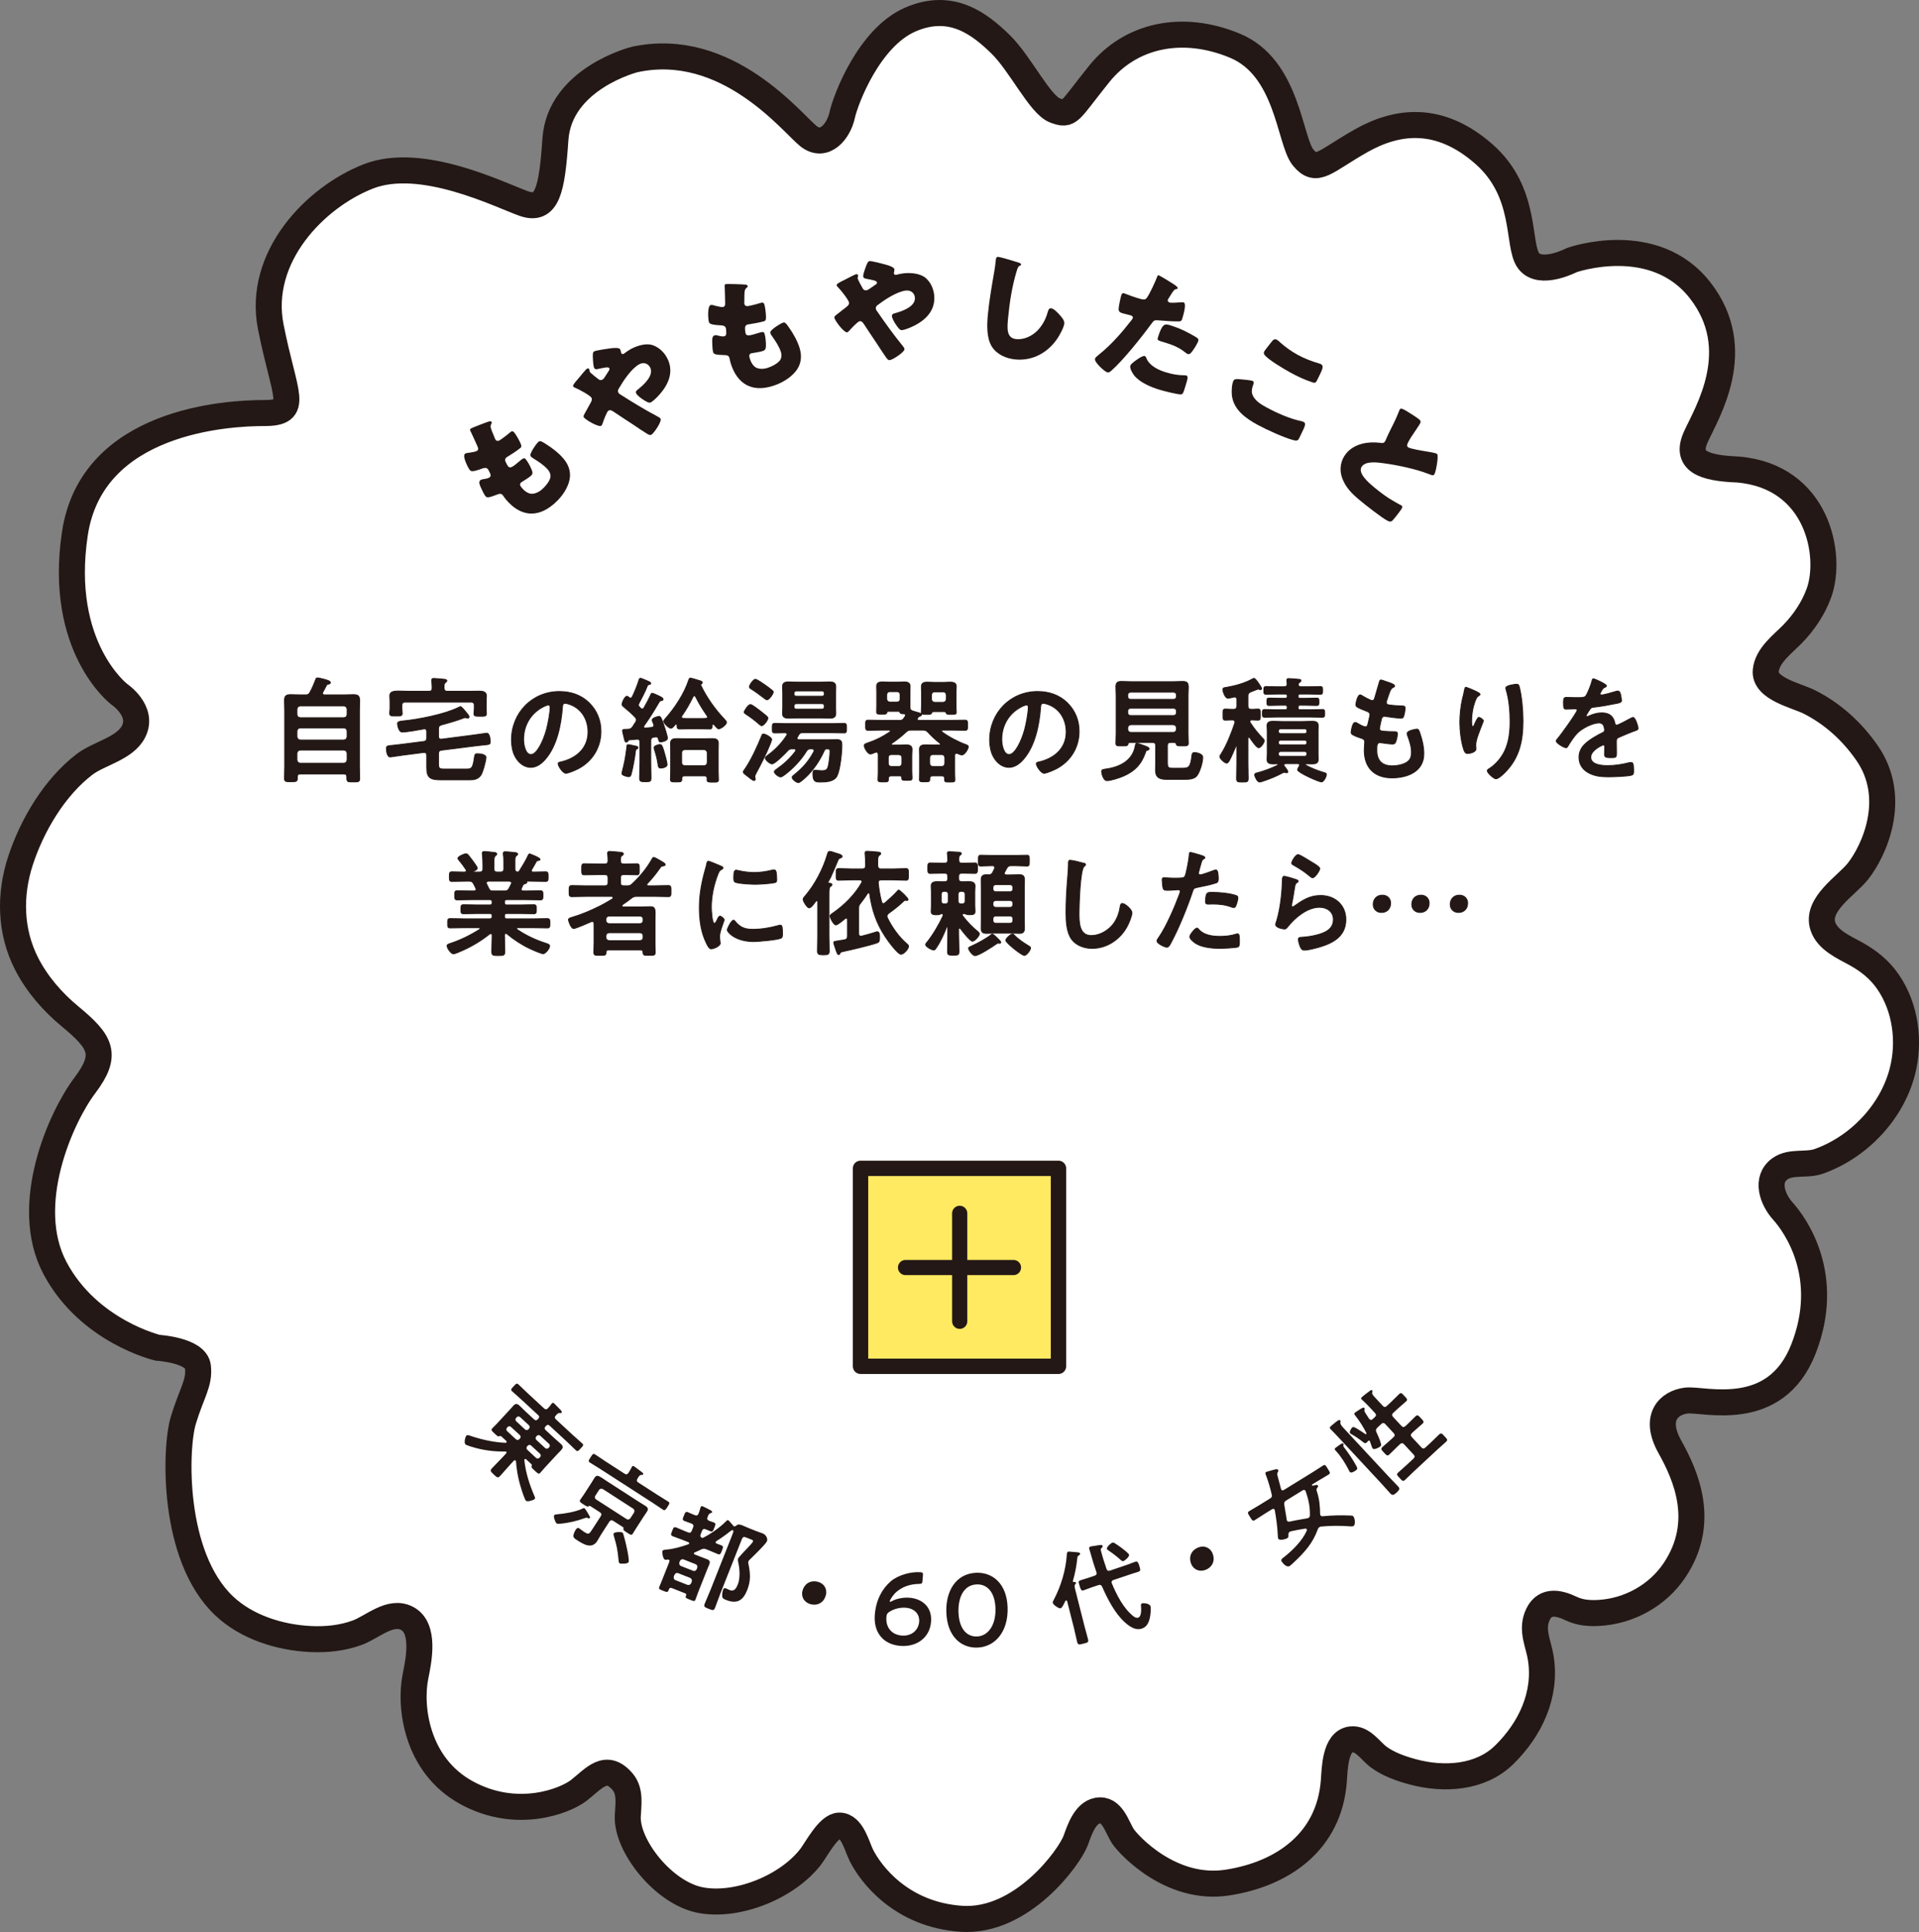 <?xml version="1.0" encoding="UTF-8"?><svg id="b" xmlns="http://www.w3.org/2000/svg" width="332.455" height="334.714" viewBox="0 0 332.455 334.714"><rect x="0" y="0" width="332.455" height="334.714" fill="#808080" stroke="none"/><defs><style>.d{fill:#fff;stroke-width:4.509px;}.d,.e,.f,.g{stroke:#231815;}.d,.f,.g{stroke-miterlimit:10;}.e{fill:#ffea61;stroke-linejoin:round;stroke-width:2.664px;}.e,.f{stroke-linecap:round;}.h,.g{fill:#231815;}.f{fill:none;stroke-width:2.63px;}.g{stroke-width:.15px;}</style></defs><g id="c"><path class="d" d="M109.95,10.306s-13.015,3.27-13.73,13.85c-.597,8.835-1.433,12.536-5.492,11.104s-17.668-8.322-26.922-4.698c-9.254,3.624-19.283,14.011-16.895,26.069s5.114,14.932-1.144,14.928c-6.258-.004-29.848,1.228-32.798,20.909-2.95,19.681,7.676,27.799,7.676,27.799,0,0,4.298,2.865,2.507,6.447-1.489,2.979-5.99,3.785-8.514,5.716-5.176,3.961-9.07,10.515-11.086,16.681-1.931,5.906-1.806,12.241,1.046,17.836,1.803,3.537,4.502,6.635,7.551,9.156,5.391,4.458,6.585,6.607,2.526,11.979s-10.984,20.655-5.134,31.639c5.85,10.984,17.777,13.778,17.777,13.778,0,0,6.644.399,6.97,3.28.326,2.881-1.107,4.552-2.54,9.328-1.433,4.776-2.019,23.447,7.05,32.08,3.925,3.736,9.695,5.527,15.016,5.776,2.733.128,5.541-.157,8.117-1.117,2.605-.971,5.698-3.979,8.592-2.46,3.168,1.663,2.019,7.283,1.461,10.016-1.075,5.253.119,15.402,8.835,20.177,8.716,4.776,17.102,1.44,19.476-.414,2.596-2.028,4.702-4.876,7.597-1.443,1.371,1.626.956,3.957.865,5.916-.239,5.134,6.208,13.372,12.656,14.566,6.447,1.194,15.076-2.345,19.06-7.56.957-1.253,3.063-5.352,4.934-5.362,2.228-.012,3.044,3.601,3.825,5.162,1.552,3.104,6.805,10.268,17.312,10.984s18.799-10.711,19.847-13.654c.613-1.722,1.587-4.664,3.703-5.08,2.638-.518,3.403,2.93,4.508,4.526,1.075,1.552,8.356,9.421,18.028,7.934s17.675-7.147,18.449-17.629c.151-2.039.196-6.828,2.962-7.179,2.014-.255,3.354,1.969,4.756,3.022,1.723,1.295,3.973,2.074,6.035,2.622,5.318,1.415,11.642,1.07,15.766-2.975,4.511-4.424,7.357-10.411,6.324-16.806-.385-2.385-1.572-4.589-.685-7.026,1.117-3.067,3.645-2.614,5.998-1.485,1.489.715,3.134.832,4.771.738,5.238-.299,10.194-3.047,13.111-7.422,5.492-8.238,2.03-16.237-.836-21.371-2.865-5.134-.119-7.641,2.865-7.999,2.985-.358,15.402,3.582,20.297-8.954,4.895-12.536-1.313-21.371-3.582-23.879-1.767-1.953-3.106-5.504-.452-7.352,1.868-1.301,4.561-.507,6.652-1.246,6.881-2.431,12.645-8.435,14.497-15.53,1.356-5.195.597-11.116-2.472-15.58-1.478-2.15-3.39-3.66-5.652-4.905-2.025-1.115-4.849-2.332-5.631-4.724-1.245-3.811,4.063-6.992,6.071-9.525,2.746-3.462,7.044-12.656,1.552-20.536-2.589-3.714-5.951-6.786-10.007-8.818-2.206-1.106-7.84-2.279-7.514-5.42.275-2.65,2.896-4.544,4.616-6.305,1.985-2.033,3.633-4.475,4.603-7.154,2.333-6.448-.174-20.178-14.023-21.372-6.089-.239-9.218-1.463-7.295-5.686s8.728-15.088.729-25.356c-7.999-10.268-22.207-5.253-22.207-5.253,0,0-5.492,2.865-7.522.119-2.03-2.746-.119-11.82-7.761-18.506-7.641-6.686-14.924-5.85-21.252-2.268-6.328,3.582-7.67,5.774-10.044,2.887-2.373-2.887-2.612-15.542-11.805-19.363-9.193-3.821-18.148-1.791-23.52,4.895s-5.014,7.283-7.641,6.328-6.007-8.154-9.51-11.539c-3.504-3.385-8.399-7.325-15.562-4.221-7.164,3.104-11.223,13.85-11.82,16.596s-3.056,5.796-5.826,3.615c-2.77-2.182-14.113-16.748-30.111-13.285Z"/><path class="g" d="M52.908,120.383c.44,0,.6-.08.8-.46.42-.78.68-1.38.98-2.18.06-.16.12-.3.28-.3.3,0,1.46.3,1.76.42.28.1.5.2.5.4,0,.22-.18.22-.34.26-.16.02-.24.06-.32.2-.22.4-.42.8-.64,1.2-.04.06-.06.1-.06.18,0,.2.16.26.34.28h3.261c.6,0,1.18-.04,1.78-.04.9,0,1.06.34,1.06,1.16,0,.42-.04.96-.04,1.64v9.642c0,.72.04,1.42.04,2.121,0,.56-.24.56-1.12.56s-1.1,0-1.1-.56v-.28c0-.38-.16-.54-.54-.54h-7.502c-.36,0-.54.14-.54.52v.26c0,.56-.26.56-1.1.56-.86,0-1.12.02-1.12-.56,0-.7.04-1.42.04-2.121v-9.602c0-.62-.04-1.22-.04-1.82,0-.76.32-.98,1.04-.98.6,0,1.2.04,1.8.04h.78ZM59.57,124.343c.36-.04.52-.2.56-.56v-.92c-.04-.36-.2-.52-.56-.56h-7.562c-.34.04-.52.2-.56.56v.92c.04.36.22.52.56.56h7.562ZM51.448,127.644c.04.34.22.52.56.56h7.562c.36-.04.52-.22.56-.56v-.98c-.04-.36-.2-.52-.56-.56h-7.562c-.34.04-.52.2-.56.56v.98ZM51.448,131.665c.04.34.22.52.56.56h7.562c.36-.04.52-.22.56-.56v-1.16c-.04-.34-.2-.52-.56-.56h-7.562c-.34.04-.52.22-.56.56v1.16Z"/><path class="g" d="M75.969,127.584c0,.28.12.48.44.48h.08l5.562-.72c.32-.04,2.18-.32,2.26-.32.54,0,.62,1.14.62,1.541s-.24.42-1.14.5c-.36.04-.82.08-1.42.16l-5.881.74c-.38.04-.52.24-.52.62v1.72c0,.8.14.94.98.94h3.861c.92,0,1.12-.18,1.38-2.06.08-.5.14-.6.52-.6.4,0,1.48.1,1.48.62,0,.58-.56,2.661-.92,3.141-.52.68-1.16.76-1.94.76h-4.961c-1.741,0-2.441-.3-2.441-2.061v-2.201c0-.28-.12-.48-.44-.48h-.08l-3.581.46c-.24.04-2.161.32-2.201.32-.6,0-.68-1.081-.68-1.521,0-.4.22-.42,1.141-.5.34-.04.8-.08,1.4-.16l3.921-.5c.38-.04.52-.24.52-.62v-1.1c0-.26-.1-.48-.4-.48-.04,0-.16.04-.2.04-.84.16-2.9.52-3.661.52-.6,0-.8-1.22-.8-1.44,0-.32.28-.42.94-.48,2.641-.24,7.262-1.161,9.582-2.321.1-.04.3-.16.4-.16.18,0,.86.86,1.061,1.101.16.2.42.52.42.66,0,.12-.1.22-.22.22-.08,0-.18-.02-.26-.04-.06-.02-.14-.04-.22-.04-.12,0-.28.08-.4.12-.88.34-2.121.72-3.701,1.14-.38.14-.5.3-.5.7v1.3ZM80.91,119.763c.74,0,1.48-.02,2.22-.02.56,0,1.14.14,1.14.8,0,.16-.04.64-.04,1.101v1.14c0,.28.04.62.04.86,0,.48-.34.44-1.08.44s-1.08.02-1.08-.44c0-.28.06-.58.06-.86v-.58c0-.4-.18-.56-.561-.56h-11.422c-.38,0-.56.16-.56.56v.52c0,.26.06.66.06.88,0,.46-.38.44-1.1.44-.76,0-1.081,0-1.081-.46,0-.26.06-.581.06-.86v-1.08c0-.48-.04-.88-.04-1.101,0-.7.581-.82,1.601-.82.48,0,1.08.04,1.76.04h3.421c.4,0,.56-.16.56-.561s-.02-.78-.08-1.18v-.18c0-.26.16-.3.36-.3.42,0,1.3.1,1.72.14.24.02.54.04.54.28,0,.12-.12.18-.24.28-.22.16-.24.44-.24.78v.2c.04.38.18.541.56.541h3.421Z"/><path class="g" d="M102.09,121.783c1.34,1.34,2.021,3.021,2.021,4.921,0,2.78-1.46,5.161-3.901,6.461-.46.24-1.7.8-2.18.8-.52,0-1.34-1.24-1.34-1.68,0-.2.3-.24.5-.28,2.621-.62,4.681-2.34,4.681-5.201,0-2.141-1.121-4.061-3.201-4.781-.18-.06-.58-.18-.76-.18-.46,0-.46.44-.48.78-.22,2.92-.92,6.481-2.841,8.782-.66.8-1.54,1.541-2.641,1.541-1.22,0-2.18-.88-2.721-1.9-.44-.82-.62-1.9-.62-2.841,0-4.681,3.581-8.402,8.302-8.402,1.96,0,3.761.581,5.181,1.98ZM94.309,122.363c-2.281,1.081-3.601,3.221-3.601,5.761,0,.74.26,2.601,1.28,2.601,1,0,2.121-2.28,2.681-4.321.26-.96.64-2.94.64-3.901,0-.2-.1-.36-.32-.36-.16,0-.52.14-.68.22Z"/><path class="g" d="M110.267,129.785c-.16.08-.16.18-.18.4-.08.84-.5,3.141-.74,3.941-.08.26-.14.44-.44.44-.08,0-1.161-.18-1.161-.56,0-.1.04-.24.06-.34.32-1.22.58-2.46.72-3.701.02-.18.04-.32.06-.44.02-.38.04-.52.24-.52.12,0,.76.14.94.18.04.02.1.02.16.04.28.04.6.1.6.28,0,.16-.14.22-.26.28ZM109.247,120.943c.14,0,.22-.1.28-.2.42-.86.9-2.041,1.18-2.96.04-.12.1-.28.26-.28.12,0,1.22.48,1.4.56.14.06.36.16.36.34,0,.14-.12.16-.24.18-.18.04-.24.06-.32.2-.34.92-1.04,2.261-1.5,3.121-.04.1-.06.16-.06.24,0,.12.06.22.14.3.06.08.14.16.22.22.08.1.16.16.3.16.16,0,.24-.1.32-.24.36-.62.82-1.48,1.121-2.141.06-.16.1-.34.3-.34.16,0,1.16.48,1.36.58.24.14.5.24.5.46,0,.2-.22.22-.26.22-.2.04-.3.08-.4.24-.98,1.66-1.52,2.561-2.641,4.141-.04.06-.06.1-.06.16,0,.16.14.22.28.22.38-.02.74-.04,1.12-.1.22-.02.38-.14.38-.38,0-.06-.02-.1-.04-.16-.06-.16-.26-.62-.26-.74,0-.38,1.041-.64,1.2-.64.28,0,.44.46.76,1.36.16.48.68,2,.68,2.44,0,.5-1.14.64-1.18.64-.3,0-.34-.38-.4-.58-.06-.2-.16-.3-.36-.3h-.08c-.12.02-.24.04-.34.04-.4.08-.52.24-.52.62v3.721c0,.9.04,1.801.04,2.721,0,.64-.16.66-.98.66s-1-.02-1-.68c0-.9.06-1.8.06-2.701v-3.48c0-.3-.12-.5-.44-.5h-.1l-1.32.12c-.12.02-.14.06-.22.2-.08.1-.14.18-.26.18-.24,0-.28-.16-.44-.9-.04-.14-.08-.3-.12-.48-.02-.12-.12-.5-.12-.6,0-.22.24-.22.54-.22.1,0,.2,0,.3-.02h.06c.42,0,.6-.1.86-.44.16-.28.34-.54.521-.8.06-.14.12-.24.12-.4,0-.18-.1-.3-.2-.44-.84-.86-1.2-1.14-2.101-1.9-.1-.08-.18-.2-.18-.32,0-.36.48-1.42.84-1.42.14,0,.28.12.38.22.08.06.16.1.26.1ZM114.448,133.065c-.32,0-.38-.22-.42-.48-.16-1.041-.32-1.701-.64-2.701-.04-.1-.08-.26-.08-.38,0-.32.9-.52,1-.52.36,0,.48.4.74,1.26.14.44.52,1.82.52,2.221,0,.52-.94.6-1.12.6ZM116.228,126.164c-.36,0-1.24-.88-1.24-1.201,0-.16.18-.34.28-.46,1.64-1.84,3.3-4.361,4.061-6.721.06-.14.1-.3.28-.3.16,0,1.4.38,1.64.46.16.04.42.12.42.32,0,.1-.08.16-.16.22-.08.04-.12.08-.12.18,0,.02,0,.04.02.06.96,2.041,2.46,4.161,4.021,5.801.16.16.42.42.42.64,0,.38-.94,1.1-1.34,1.1-.2,0-.48-.34-.82-.74-.06-.04-.08-.06-.16-.06-.06,0-.12.04-.14.16-.02.38,0,.68-.48.68-.56,0-1.121-.04-1.681-.04h-1.8c-.54,0-1.1.04-1.66.04-.48,0-.48-.3-.48-.7-.02-.08-.06-.16-.16-.16-.06,0-.1.04-.14.08-.04.06-.1.12-.14.16-.2.24-.42.48-.62.48ZM122.05,134.426h-3.481c-.32,0-.44.14-.46.46.02.56-.06.58-.98.58-.76,0-.98,0-.98-.44,0-.5.04-1,.04-1.521v-3.541c0-.4-.02-.78-.02-1.181,0-.68.42-.82,1.021-.82.44,0,.9.02,1.36.02h3.521c.46,0,.9-.02,1.36-.02.58,0,1.02.12,1.02.82,0,.4-.02.78-.02,1.181v3.601c0,.5.04,1,.04,1.521,0,.42-.24.42-.98.42-.62,0-1,.02-1-.38,0-.08,0-.16.02-.24-.02-.32-.14-.46-.46-.46ZM118.129,124.023c-.04.06-.06.1-.06.18,0,.18.12.24.28.26.36.02.72.02,1.08.02h1.8c.36,0,.72,0,1.061-.02.16-.02.3-.08.3-.24,0-.08-.04-.14-.08-.2-.8-1.14-1.38-2.081-2-3.321-.04-.08-.12-.16-.22-.16s-.18.08-.22.16c-.64,1.28-1.12,2.141-1.94,3.321ZM121.97,132.665c.36-.04.52-.22.56-.56v-1.68c-.04-.34-.2-.52-.56-.56h-3.321c-.36.04-.56.22-.56.56v1.68c0,.34.2.52.56.56h3.321Z"/><path class="g" d="M133.468,128.804c-.58,1.5-1.72,3.761-2.5,5.181-.06.14-.2.4-.2.54,0,.12.08.28.08.48,0,.12-.1.22-.24.22-.2,0-.94-.6-1.12-.76-.18-.16-.72-.48-.72-.7,0-.12.06-.22.14-.32,1.2-1.68,2.301-4.121,3.081-6.041.06-.14.1-.24.26-.24.34,0,1.44.6,1.44.96,0,.08-.18.581-.22.68ZM131.967,125.724c-.18,0-.42-.24-.56-.36-.66-.58-1.38-1.12-2.12-1.601-.14-.1-.36-.2-.36-.4,0-.18.68-1.3,1.08-1.3.28,0,1.32.82,1.581,1.02.3.24,1.02.78,1.26,1.021.1.08.18.18.18.32,0,.34-.72,1.3-1.061,1.3ZM132.868,121.243c-.14,0-.44-.26-.56-.34-.68-.52-1.38-1.041-2.101-1.5-.18-.1-.38-.22-.38-.42,0-.28.68-1.3,1.04-1.3.26,0,1.38.78,1.661.98.34.24.92.66,1.24.94.1.08.2.18.2.3,0,.26-.7,1.34-1.1,1.34ZM142.79,130.064c-.78,1.741-1.94,3.461-3.36,4.741-.2.18-.86.78-1.121.78-.32,0-1.08-.56-1.08-.92,0-.16.26-.34.38-.44,1.46-1.18,2.5-2.34,3.38-4.001.02-.06.04-.12.04-.18,0-.28-.28-.3-.36-.3h-.18c-.44,0-.58.08-.8.44-.94,1.521-2.36,3.021-3.801,4.081-.16.12-.46.34-.66.34-.32,0-1.08-.58-1.08-.9,0-.18.22-.3.34-.4,1.34-.94,2.321-1.84,3.321-3.141.04-.06.06-.1.06-.18,0-.18-.16-.24-.3-.24h-.3c-.44,0-.56.06-.86.38-.38.42-2.16,2.221-2.66,2.221-.34,0-1.161-.66-1.161-1.021,0-.2.32-.4.46-.5,1.3-.96,2.36-2.061,3.241-3.42.04-.06.06-.1.06-.18,0-.2-.16-.26-.34-.28-.58.02-1.18.04-1.78.04-.46,0-.44-.26-.44-.84,0-.601,0-.82.46-.82.68,0,1.36.04,2.021.04h7.901c.68,0,1.36-.04,2.041-.04.46,0,.44.26.44.82,0,.58.02.84-.44.84-.68,0-1.36-.04-2.041-.04h-5.141c-.34,0-.48.08-.68.4-.06.12-.12.24-.2.36-.04.06-.06.12-.06.2,0,.2.16.26.32.26h5.161c.48,0,.98-.02,1.46-.02.72,0,.82.36.82.98,0,1.26-.3,4.221-.84,5.301-.5,1-1.9,1.06-2.861,1.06-.8,0-1.32,0-1.32-1.4,0-.32.02-.64.36-.64.36,0,.74.08,1.1.08.4,0,.84,0,1.061-.4.28-.54.44-2.341.44-2.981,0-.4-.18-.38-.52-.4-.26,0-.38.08-.48.32ZM144.77,122.543c0,.36.02.72.02,1.081,0,.68-.46.8-1.04.8-.52,0-1.06-.04-1.581-.04h-3.98c-.521,0-1.041.04-1.561.04-.58,0-1.06-.12-1.06-.8,0-.36.04-.72.04-1.081v-2.5c0-.38-.04-.72-.04-1.08,0-.68.44-.82,1.04-.82.52,0,1.06.04,1.581.04h3.98c.521,0,1.041-.04,1.561-.04.6,0,1.06.12,1.06.82,0,.36-.02.7-.02,1.08v2.5ZM142.81,120.082c-.02-.22-.14-.38-.38-.38h-4.501c-.22.02-.36.16-.38.38v.16c0,.24.16.36.38.38h4.501c.24,0,.38-.14.38-.38v-.16ZM137.929,121.903c-.22.02-.36.16-.38.38v.2c0,.24.16.36.38.38h4.501c.24,0,.36-.16.38-.38v-.2c-.02-.22-.14-.38-.38-.38h-4.501Z"/><path class="g" d="M155.668,123.243h-1.78c-.18,0-.22.1-.26.24-.06.24-.26.24-.84.24-.68,0-.92.02-.92-.36,0-.24.02-.78.02-1.16v-2.281c0-.36-.02-.7-.02-1.04,0-.62.48-.74,1-.74.38,0,.76.04,1.14.04h1.58c.36,0,.72-.04,1.081-.04.52,0,1,.14,1,.74,0,.34-.02.68-.02,1.04v2.621c0,.4.16.54.54.66.18.06.34.1.48.14.64.18.98.26.98.48,0,.16-.18.2-.3.26-.22.08-.28.14-.38.34-.04.06-.06.08-.06.16,0,.22.26.22.28.22h5.581c.78,0,1.58-.04,2.38-.04.48,0,.48.2.48.88,0,.7,0,.88-.48.88-.8,0-1.58-.04-2.38-.04h-1.42c-.08,0-.22.04-.22.16,0,.08.04.12.1.18,1.161.86,2.741,1.681,4.101,2.181.18.06.42.14.42.38,0,.3-.58,1.4-1.12,1.4-.22,0-.54-.16-.74-.24-.06-.02-.1-.04-.18-.04-.22,0-.3.16-.32.36v3.001c0,.26.04,1.16.04,1.22,0,.4-.18.4-.9.4-.68,0-.88,0-.88-.38v-.22c0-.32-.14-.46-.44-.46h-1.68c-.32,0-.44.16-.46.48.02.5-.02.54-.88.54-.72,0-.9-.02-.9-.38,0-.42.02-.82.02-1.24v-2.881c0-.38-.02-.76-.02-1.14,0-.64.48-.76,1.021-.76.4,0,.78.02,1.16.02h1.24c.1,0,.2-.04.2-.14,0-.08-.02-.12-.08-.16-.74-.58-1.42-1.2-2.061-1.9-.3-.3-.46-.38-.88-.38h-2.021c-.44,0-.58.06-.9.34-.78.74-1.56,1.34-2.46,1.96-.04.04-.08.08-.08.14,0,.1.1.14.18.16h1.28c.36,0,.74-.04,1.1-.04.54,0,1.02.14,1.02.76,0,.38-.04.74-.04,1.1v2.681c0,.28.04,1.14.04,1.22,0,.38-.18.38-.88.38-.68,0-.9.02-.9-.36v-.12c0-.26-.18-.26-.3-.28h-1.561c-.3,0-.46.14-.46.44v.22c0,.36-.18.38-.9.38-.68,0-.9-.02-.9-.38,0-.38.04-.84.04-1.24v-3.181c-.02-.1-.04-.36-.34-.36-.06,0-.12.02-.18.04-.22.1-.6.28-.84.28-.44,0-1.061-1.041-1.061-1.44,0-.28.24-.34.68-.5,1.42-.48,2.5-1.041,3.761-1.88.06-.06.08-.1.08-.16,0-.12-.1-.16-.2-.16h-1.22c-.8,0-1.601.04-2.401.04-.46,0-.46-.18-.46-.88,0-.68-.02-.88.48-.88.78,0,1.581.04,2.381.04h3.021c.38,0,.52-.06.74-.36.1-.14.18-.26.26-.4.02-.04.04-.08.04-.14,0-.16-.12-.22-.26-.24-.42-.02-.58-.02-.68-.18-.06-.14-.1-.24-.28-.24ZM155.408,121.643c.34-.04.54-.22.54-.561v-.72c-.04-.34-.2-.541-.54-.541h-1.241c-.34,0-.52.2-.56.541v.72c.04.34.22.521.56.561h1.241ZM155.708,132.805c.34-.04.54-.22.54-.56v-.98c0-.34-.2-.5-.54-.541h-1.28c-.34,0-.54.2-.54.541v.98c0,.34.2.52.54.56h1.28ZM161.709,123.283c-.22,0-.26.14-.34.3-.08.16-.26.18-.84.18-.72,0-.92-.02-.92-.36,0-.3.04-.78.04-1.16v-2.281c0-.34-.02-.7-.02-1.04,0-.62.48-.74,1-.74.38,0,.78.04,1.161.04h1.76c.36,0,.74-.04,1.1-.04.5,0,1.021.12,1.021.72,0,.3-.04.66-.04,1.06v2.281c0,.48.04,1.02.04,1.16,0,.36-.24.36-.92.36-.54,0-.72-.02-.8-.18-.08-.18-.12-.3-.34-.3h-1.9ZM163.129,132.805c.34-.04.521-.2.561-.56v-.98c-.04-.34-.22-.541-.561-.541h-1.52c-.34,0-.52.2-.56.541v.98c.04.36.22.52.56.56h1.52ZM163.39,121.683c.34-.04.52-.22.56-.561v-.72c-.04-.34-.22-.541-.56-.541h-1.46c-.36,0-.52.2-.56.541v.72c.04.34.2.521.56.561h1.46Z"/><path class="g" d="M184.93,121.783c1.34,1.34,2.021,3.021,2.021,4.921,0,2.78-1.46,5.161-3.901,6.461-.46.24-1.7.8-2.18.8-.52,0-1.34-1.24-1.34-1.68,0-.2.3-.24.5-.28,2.621-.62,4.681-2.34,4.681-5.201,0-2.141-1.121-4.061-3.201-4.781-.18-.06-.58-.18-.76-.18-.46,0-.46.44-.48.78-.22,2.92-.92,6.481-2.841,8.782-.66.8-1.54,1.541-2.641,1.541-1.22,0-2.18-.88-2.721-1.9-.44-.82-.62-1.9-.62-2.841,0-4.681,3.581-8.402,8.302-8.402,1.96,0,3.761.581,5.181,1.98ZM177.148,122.363c-2.281,1.081-3.601,3.221-3.601,5.761,0,.74.26,2.601,1.28,2.601,1,0,2.121-2.28,2.681-4.321.26-.96.64-2.94.64-3.901,0-.2-.1-.36-.32-.36-.16,0-.52.14-.68.22Z"/><path class="g" d="M198.469,130.265c-.68,2.081-1.86,3.341-3.861,4.201-.64.28-2.16.78-2.82.78s-.94-1.3-.94-1.58c0-.34.26-.36.82-.44,2.34-.34,4.541-1.44,5.001-3.96.04-.28.06-.48.28-.48.26,0,.78.22,1.041.32.26.1,1.1.34,1.1.62,0,.18-.26.24-.4.28-.14.06-.18.12-.22.26ZM203.45,128.624h-.66c-.38,0-.54.16-.54.56v2.96c0,.86.18.96,1,.96h1.46c1.34,0,1.541-.2,1.801-2.361.04-.26.18-.36.44-.36.3,0,1.42.18,1.42.84,0,.82-.5,2.541-1.041,3.201-.52.62-1.5.6-2.26.6h-3.021c-1.12,0-1.86-.32-1.86-1.561,0-.38.02-.76.02-1.12v-3.161c0-.4-.16-.56-.56-.56h-3.921c-.22.02-.26.12-.32.32-.08.28-.26.28-1.041.28-.82,0-1.04.02-1.04-.46,0-.56.04-1.14.04-1.7v-6.542c0-.52-.04-1.04-.04-1.58,0-.68.3-.88.96-.88.56,0,1.14.04,1.7.04h7.202c.58,0,1.14-.04,1.7-.04.84,0,.98.3.98,1.061,0,.36-.04.82-.04,1.4v6.521c0,.58.04,1.14.04,1.701,0,.48-.24.48-1.041.48-.76,0-.98-.02-1.04-.3-.06-.18-.12-.28-.34-.3ZM203.33,121.163c.28,0,.48-.2.48-.48v-.28c0-.28-.2-.48-.48-.48h-7.481c-.28,0-.48.2-.48.48v.28c0,.28.2.48.48.48h7.481ZM195.368,123.483c0,.28.2.48.48.48h7.481c.28,0,.48-.2.48-.48v-.3c0-.28-.2-.48-.48-.48h-7.481c-.28,0-.48.2-.48.48v.3ZM195.368,126.344c.04.34.22.54.56.54h7.322c.34,0,.52-.2.56-.54v-.24c-.04-.34-.22-.521-.56-.561h-7.322c-.34.04-.52.22-.56.561v.24Z"/><path class="g" d="M216.348,127.724c-.1,0-.14.12-.14.2v4.261c0,.9.04,1.78.04,2.681,0,.6-.2.62-1,.62-.82,0-1.021-.02-1.021-.62,0-.88.04-1.78.04-2.681v-2.82c0-.1-.06-.12-.08-.12-.04,0-.06,0-.1.08-.32.74-.7,1.68-1.08,2.38-.1.18-.26.5-.5.5-.3,0-1.18-.74-1.18-1.12,0-.16.14-.32.22-.46.98-1.521,1.801-3.661,2.381-5.381,0-.06.02-.12.02-.16,0-.26-.2-.34-.42-.36-.44,0-.88.04-1.26.04-.42,0-.4-.3-.4-.96s-.02-.96.4-.96c.38,0,.9.06,1.46.04.38,0,.54-.16.54-.56v-1.141c0-.24-.1-.44-.36-.44-.06,0-.1.02-.14.02-.22.06-.84.2-1.04.2-.5,0-.88-1.2-.88-1.5,0-.32.26-.32.64-.38,1.42-.24,3.201-.72,4.461-1.44.08-.04.22-.12.3-.12.3,0,1.32,1.62,1.32,1.76,0,.1-.1.2-.2.2-.08,0-.18-.04-.24-.06s-.1-.04-.16-.04c-.06,0-.48.16-.82.3-.22.08-.4.16-.46.18-.38.18-.48.32-.48.74v1.721c0,.4.16.56.54.56.4.02.82-.04,1.2-.04.42,0,.4.28.4.96,0,.7.02.96-.42.96-.2,0-.8-.04-1.08-.04-.16,0-.32.08-.32.26,0,.08.02.14.06.2.7,1.08,1.36,1.88,2.26,2.821.1.1.18.18.18.34,0,.26-.56,1.2-.98,1.2-.36,0-1.32-1.4-1.54-1.74-.06-.04-.1-.08-.16-.08ZM223.109,133.685c0,.12-.1.2-.22.2-.08,0-.18-.04-.26-.06-.04-.02-.1-.02-.14-.02-.08,0-.18.04-.26.08-1.24.66-2,.96-3.321,1.42-.14.04-.54.18-.68.18-.44,0-.86-1-.86-1.22,0-.3.26-.32.64-.42.96-.26,2.441-.8,3.321-1.26.04-.04.08-.06.08-.12,0-.1-.08-.14-.16-.14-.24,0-.46.02-.7.02-.54,0-1.04-.1-1.04-.74,0-.3.04-.62.04-1v-3.901c0-.38-.04-.7-.04-1,0-.64.5-.74,1.02-.74.541,0,1.061.04,1.601.04h3.621c.54,0,1.061-.04,1.581-.04.54,0,1.04.08,1.04.74,0,.34-.02.66-.02,1v3.901c0,.38.02.68.02,1,0,.66-.52.74-1.06.74-.32,0-.66-.02-.98-.02-.08,0-.16.04-.16.12,0,.06.04.1.08.14.96.52,1.98.92,3.041,1.24.3.08.5.12.5.34,0,.38-.48,1.3-.84,1.3-.52,0-4.141-1.64-4.141-2.081,0-.2.18-.52.3-.68.02-.06.04-.1.04-.16,0-.22-.22-.22-.28-.24h-2.161c-.06.02-.28.02-.28.24,0,.08.02.12.06.18s.12.16.18.24c.2.26.44.58.44.72ZM226.79,118.982c.64,0,1.28-.04,1.92-.04.42,0,.42.18.42.66,0,.5,0,.68-.42.68-.64,0-1.28-.04-1.92-.04h-1.601c-.22.02-.3.1-.3.32v.1c0,.24.08.3.3.32h.84c.68,0,1.36-.04,2.061-.04.42,0,.4.16.4.64s.02.64-.4.64c-.68,0-1.38-.04-2.061-.04h-.84c-.22.02-.3.1-.3.32v.14c0,.22.08.3.3.32h1.82c.68,0,1.36-.04,2.041-.04.44,0,.44.14.44.68,0,.52-.02.66-.44.66-.68,0-1.36-.04-2.041-.04h-5.841c-.68,0-1.36.04-2.04.04-.42,0-.42-.16-.42-.66,0-.521,0-.68.42-.68.68,0,1.36.04,2.04.04h1.521c.22-.02.3-.1.32-.32v-.14c-.02-.22-.1-.3-.32-.32h-.72c-.7,0-1.38.04-2.081.04-.4,0-.4-.16-.4-.64,0-.5,0-.64.42-.64.68,0,1.36.04,2.061.04h.72c.22-.02.3-.1.32-.32v-.1c0-.24-.1-.3-.32-.32h-1.4c-.64,0-1.28.04-1.92.04-.42,0-.42-.18-.42-.66,0-.5,0-.68.42-.68.64,0,1.28.04,1.92.04h1.16c.36,0,.541-.14.541-.52-.02-.16-.06-.541-.06-.62,0-.24.14-.28.34-.28.26,0,1.541.1,1.8.14.14,0,.32.04.32.22,0,.14-.12.2-.26.3-.16.12-.2.2-.22.4.04.3.28.36.54.36h1.34ZM221.849,126.264c-.22.02-.38.14-.38.38v.06c0,.24.16.38.38.4h4.181c.24,0,.38-.16.38-.4v-.06c0-.24-.14-.38-.38-.38h-4.181ZM221.469,128.664c0,.24.16.38.38.38h4.181c.24,0,.38-.14.38-.38v-.06c0-.22-.14-.38-.38-.38h-4.181c-.22.02-.36.16-.38.38v.06ZM221.469,130.645c0,.24.16.38.38.38h4.181c.24,0,.38-.14.38-.38v-.08c0-.22-.14-.38-.38-.38h-4.181c-.22.02-.36.16-.38.38v.08Z"/><path class="g" d="M241.609,118.842c0,.1-.08.16-.18.22-.28.14-.42.16-.7.88-.18.48-.34.98-.5,1.46-.04.1-.06.18-.06.28,0,.34.26.42.54.46.68.08,1.36.14,2.041.16.38,0,.68-.02.68.38,0,.3-.12,1-.22,1.3-.08.28-.16.44-.44.44-.58,0-2.141-.2-2.721-.3-.06-.02-.12-.04-.18-.04-.32,0-.46.22-.54.48-.06.24-.34,1.5-.34,1.66,0,.42.42.44.7.46.601.06,1.201.08,1.801.08.54,0,.6.14.6.34,0,.4-.12.96-.26,1.34-.1.3-.22.46-.56.46-.46,0-1.4-.14-1.88-.2-.08-.02-.26-.04-.32-.04-.54,0-.54.5-.54,1.36,0,1.74.92,2.66,2.661,2.66.9,0,2.281-.24,2.901-.94.36-.4.44-.9.44-1.42,0-.98-.34-1.98-.68-2.9-.04-.1-.08-.24-.08-.36,0-.48,1.48-.74,1.7-.74.32,0,.38.32.541.76.38,1.08.66,2.34.66,3.501,0,3.101-2.861,4.181-5.521,4.181-3.021,0-4.801-1.74-4.801-4.781,0-.5.08-1.26.08-1.46,0-.44-.34-.56-.8-.7-.4-.12-.8-.28-1.18-.48-.22-.12-.38-.22-.38-.48,0-.12.2-1.7.7-1.7.18,0,.36.12.5.2.26.18.98.56,1.28.56.34,0,.4-.28.521-.86.04-.22.12-.48.18-.78.02-.14.08-.32.08-.44,0-.44-.36-.56-.64-.66-1.4-.54-1.8-.72-1.8-1.08,0-.34.32-1.72.74-1.72.14,0,.34.14.46.22.58.34.76.42,1.36.7.1.04.16.06.26.06.32,0,.4-.26.46-.48.18-.68.62-2.101.78-2.681.06-.22.1-.4.3-.4.14,0,.64.2,1,.32.34.12,1.36.4,1.36.72Z"/><path class="g" d="M256.409,120.283c0,.12-.14.22-.24.26-.2.14-.26.18-.38.4-.24.44-.46,1.18-.58,1.68-.16.72-.26,1.5-.26,2.241,0,.16-.02,1.02.2,1.02.16,0,.28-.32.36-.52.1-.22.46-1.081.7-1.081.18,0,.78.36.78.621,0,.06-.3.76-.48,1.24l-.18.48c-.28.76-.66,1.68-.66,2.48,0,.28.04.5.04.64,0,.56-1.061.8-1.44.8-.44,0-.58-.36-.7-.74-.44-1.3-.66-3.281-.66-4.661,0-1.32.16-2.82.46-4.101.12-.5.26-.98.34-1.48.02-.14.08-.5.26-.5.06,0,.94.36,1.081.42.44.2,1.36.58,1.36.8ZM262.73,118.542c.38,0,.42.24.5.541.42,1.6.62,4.101.62,5.761,0,3.46-.58,6.401-3.101,8.962-.32.32-1.141,1.12-1.601,1.12-.32,0-1.48-.98-1.48-1.4,0-.16.18-.28.3-.34,1.14-.7,2.161-1.92,2.721-3.121.74-1.58.92-3.34.92-5.041,0-1.84-.16-3.821-.7-5.581-.02-.08-.04-.18-.04-.26,0-.44,1.641-.64,1.861-.64Z"/><path class="g" d="M278.31,118.822c0,.12-.14.2-.24.24-.32.12-.4.22-.66.68-.06.1-.2.34-.2.46,0,.14.1.2.22.2.4,0,1.9-.42,2.32-.561.14-.06.36-.12.5-.12.34,0,.44.32.5.6.06.26.16.8.16,1.08,0,.34-.64.42-1.06.5-1.26.26-2.521.48-3.781.62-.32.04-.4.08-.6.32-.12.16-.68,1.02-.68,1.16,0,.08.08.14.16.14.12,0,.26-.06.36-.12.68-.3,1.44-.52,2.18-.52,1.28,0,2.021.54,2.281,1.8.04.18.1.34.3.34.24,0,2.021-.96,2.341-1.14.14-.06.36-.2.52-.2.38,0,.86,1.541.86,1.881,0,.24-.22.32-.6.44-.08.04-.18.06-.28.1-.8.3-1.581.64-2.36.98-.36.14-.521.26-.521.66v.26c0,.62.02,1.22.02,1.84,0,.72-.1.8-.86.8-.86,0-1.22-.04-1.22-.561,0-.44.04-.88.04-1.3,0-.18-.06-.34-.26-.34-.1,0-2.161.88-2.161,2.121,0,1.34,1.94,1.46,2.901,1.46,1.34,0,2.42-.18,3.721-.5.12-.02.26-.04.4-.04.26,0,.4.22.4,1.36,0,.6-.02.76-.46.86-.76.18-2.981.26-3.841.26-1.141,0-2.101-.06-3.161-.52-1.221-.54-2-1.5-2-2.86,0-1.801,1.46-2.781,2.84-3.601.4-.24.82-.46,1.24-.66.2-.1.36-.22.36-.46,0-.14-.06-.42-.1-.56-.1-.44-.42-.68-.88-.68-1.12,0-2.96.96-3.741,1.76-.58.58-1.26,1.621-1.68,2.341-.06.1-.14.2-.28.2-.36,0-1.7-.8-1.7-1.16,0-.16.16-.32.26-.44.46-.5,3.361-4.521,3.361-4.901,0-.18-.16-.24-.44-.24-.32,0-.78.06-1.4.06-.44,0-.52-.1-.52-1.121,0-.8.08-.92.58-.92.34,0,.86.04,1.44.04h.58c.52,0,1.06-.02,1.24-.26.34-.44.94-2,1.08-2.581.04-.22.08-.42.28-.42.18,0,2.24.92,2.24,1.22Z"/><path class="g" d="M91.54,148.142c.04-.1.1-.2.22-.2.08,0,1.8.66,1.8.94,0,.16-.22.18-.26.18-.16.02-.28.06-.38.18-.18.36-.6,1.061-.8,1.4-.04.06-.06.1-.06.18,0,.2.14.26.3.26.72,0,1.44-.04,2.161-.04.44,0,.44.22.44.84,0,.6,0,.82-.44.82-.84,0-1.661-.04-2.5-.04h-.78c-.06,0-.06.04-.02.08.02.04.06.08.06.12,0,.14-.18.18-.28.22-.22.06-.28.08-.4.24-.08.18-.18.38-.26.56-.02.06-.06.12-.06.18,0,.22.18.28.38.3h.52c.82,0,1.62-.04,2.44-.04.46,0,.44.26.44.8,0,.48.02.78-.42.78-.82,0-1.64-.04-2.46-.04h-3.401c-.26,0-.38.1-.38.38v.16c0,.26.1.38.38.38h2.38c.76,0,1.521-.04,2.301-.04.46,0,.46.22.46.78s0,.78-.46.78c-.78,0-1.541-.04-2.301-.04h-2.38c-.26,0-.38.1-.38.36v.18c0,.26.1.38.38.38h4.481c.84,0,1.681-.04,2.541-.04.46,0,.46.2.46.8s0,.82-.44.82c-.86,0-1.72-.04-2.561-.04h-2.561c-.1,0-.2.04-.2.16,0,.06.02.1.08.14,1.521,1.04,3.221,1.84,4.981,2.4.46.14.66.24.66.48,0,.42-.72,1.32-1.121,1.32-.38,0-1.96-.72-2.38-.92-1.38-.66-2.741-1.561-3.901-2.521-.06-.06-.12-.08-.2-.08-.16,0-.2.14-.22.28v.18c0,.88.06,1.78.06,2.681,0,.68-.22.7-1.141.7-.88,0-1.12-.02-1.12-.68,0-.9.06-1.8.06-2.701v-.14c-.02-.16-.06-.28-.24-.28-.06,0-.12.02-.18.06-1.4,1.12-2.941,2.061-4.621,2.82-.42.18-1.36.62-1.66.62-.42,0-1.101-.98-1.101-1.38,0-.24.26-.32.7-.46,1.681-.56,3.421-1.42,4.921-2.38.04-.04.08-.08.08-.16,0-.1-.1-.14-.18-.14h-2.421c-.84,0-1.7.04-2.561.04-.44,0-.44-.24-.44-.82s0-.8.44-.8c.86,0,1.721.04,2.561.04h4.321c.26,0,.38-.12.38-.38v-.16c0-.28-.12-.38-.38-.38h-2.261c-.76,0-1.54.04-2.3.04-.48,0-.46-.22-.46-.78,0-.58,0-.78.46-.78.76,0,1.54.04,2.3.04h2.261c.26,0,.38-.1.38-.38v-.16c0-.28-.12-.38-.38-.38h-3.221c-.82,0-1.641.04-2.46.04-.44,0-.42-.32-.42-.78,0-.54-.02-.8.44-.8.82,0,1.62.04,2.44.04h.46c.04,0,.36,0,.36-.3,0-.06-.02-.12-.04-.18-.12-.26-.24-.5-.38-.76-.2-.34-.34-.46-.74-.46h-.52c-.84,0-1.66.04-2.5.04-.44,0-.44-.22-.44-.82s0-.84.44-.84c.66,0,1.32.04,1.98.04h.22c.14,0,.28-.06.28-.24,0-.08,0-.1-.04-.18-.38-.58-.78-1.12-1.22-1.64-.06-.08-.18-.22-.18-.32,0-.3,1.041-.78,1.4-.78.22,0,.3.1.52.38.04.06.1.14.18.24.22.26,1.26,1.621,1.26,1.861s-.44.44-.64.52c-.02.02-.04.04-.04.08,0,.06.04.08.1.08h.98c.38,0,.561-.16.561-.54v-.62c0-.64-.02-1.28-.08-1.92,0-.06-.02-.12-.02-.18,0-.24.14-.3.34-.3.28,0,1.36.12,1.681.16.2.02.48.04.48.28,0,.14-.08.18-.24.3-.22.18-.24.52-.24,1.1v1.18c0,.38.16.54.56.54h.58c.4,0,.56-.16.56-.54v-1.14c0-.46,0-.92-.08-1.38v-.18c0-.24.14-.28.34-.28.26,0,1.32.1,1.62.14.18.02.52.04.52.28,0,.12-.1.18-.24.28-.2.16-.22.42-.22.92v1.36c0,.32.12.521.48.54.14-.02.2-.06.28-.18.56-.9,1.12-1.8,1.56-2.761ZM87.399,154.363c.44,0,.56-.08.8-.46.12-.24.24-.5.38-.76.02-.04.04-.1.04-.16,0-.24-.18-.3-.38-.32h-3.621c-.2.02-.36.08-.36.3,0,.06.02.12.04.18.5,1,.5,1.22,1.02,1.22h2.081Z"/><path class="g" d="M112.06,153.263c0,.14.14.2.26.2h1.12c.78,0,1.56-.04,2.34-.04.48,0,.46.24.46.96,0,.74.02.96-.46.96-.78,0-1.56-.04-2.34-.04h-3.121c-.42,0-.58.04-.92.3-.48.38-.96.72-1.46,1.061-.08.06-.2.14-.2.24,0,.18.16.22.3.22h3.101c.52,0,1.04-.04,1.56-.04.7,0,.8.38.8,1.1,0,.36-.02.82-.02,1.36v3.901c0,.5.04,1,.04,1.521,0,.58-.26.54-1.081.54-.84,0-1.02.04-1.04-.56,0-.24-.14-.36-.38-.36h-5.661c-.24,0-.34.12-.36.36-.02.6-.18.56-1.06.56h-.36c-.5,0-.7-.04-.7-.52,0-.52.04-1.021.04-1.541v-3.42c-.02-.08-.02-.38-.32-.38-.06,0-.12.02-.18.04-.44.2-2.701,1.18-3.041,1.18-.46,0-.9-1.34-.9-1.52,0-.24.32-.32.5-.38,1.721-.5,3.361-1.2,4.961-2,1.02-.52,1.22-.68,2.12-1.2.08-.04.14-.14.14-.24,0-.14-.08-.2-.22-.22h-4.561c-.78,0-1.561.04-2.341.04-.48,0-.48-.22-.48-.94,0-.76,0-.98.48-.98.78,0,1.561.04,2.341.04h3.36c.4,0,.561-.16.561-.54v-.84c0-.4-.16-.56-.561-.56h-1.16c-.8,0-1.58.04-2.36.04-.5,0-.48-.22-.48-.96s-.02-.96.48-.96c.78,0,1.56.04,2.36.04h1.16c.4,0,.541-.16.561-.541,0-.38-.02-.76-.06-1.14-.02-.06-.02-.14-.02-.2,0-.22.14-.3.36-.3.32,0,1.541.12,1.9.16.18.02.48.04.48.28,0,.14-.1.18-.26.3-.24.16-.26.38-.24.94,0,.36.2.5.56.5.74.02,1.48-.04,2.221-.04.5,0,.48.2.48.96,0,.72.02.96-.46.96-.76,0-1.5-.06-2.241-.04-.4,0-.56.16-.56.56v.84c0,.38.16.54.56.54h.521c.44,0,.58,0,.92-.32,1.38-1.28,2.561-2.701,3.481-4.341.06-.12.12-.26.28-.26.14,0,.64.28.94.46.08.04.14.08.18.1.521.3.86.5.86.68s-.16.2-.28.22c-.4.06-.42.08-.64.4-.7,1-1.34,1.8-2.181,2.68-.04.06-.08.1-.08.18ZM110.88,160.025c.34-.04.54-.22.54-.561v-.2c0-.36-.2-.52-.54-.56h-5.361c-.34.04-.52.2-.56.56v.2c.04.34.22.521.56.561h5.361ZM104.958,162.405c.04.34.22.52.56.56h5.361c.34-.04.54-.22.54-.56v-.26c0-.34-.2-.52-.54-.56h-5.361c-.34.04-.52.22-.56.56v.26Z"/><path class="g" d="M124.858,150.042c.16.06.4.14.4.34,0,.12-.08.14-.28.26-.34.18-.42.36-.62.86-.7,1.78-1.12,3.781-1.12,5.681,0,.38.08,2.801.54,2.801.18,0,.46-.581.54-.78.12-.26.24-.48.42-.48.2,0,.72.42.72.64,0,.18-.8,2-.8,2.9,0,.2.06.66.08.84.02.1.04.22.04.3,0,.5-1.141.98-1.561.98-.34,0-.58-.44-.84-.98-.94-1.9-1.22-4.041-1.22-6.141,0-2.341.4-4.381,1.021-6.622.1-.34.2-.66.26-1,.04-.18.08-.44.3-.44.16,0,1.84.72,2.12.84ZM127.339,159.604c.86,1.06,1.7,1.4,3.041,1.4,1.5,0,2.96-.24,4.401-.64.1-.04.3-.08.42-.08.32,0,.36.48.36,1.5,0,.24.02.6-.24.74-.56.3-3.941.6-4.741.6-3.24,0-4.581-1.681-4.581-2,0-.28.7-1.701,1.08-1.701.12,0,.2.1.26.18ZM128.059,150.863c.82.18,1.781.3,2.621.3,1,0,2.061-.16,3.041-.4.1-.02.24-.06.36-.06.28,0,.36.24.4.48.04.36.08.72.08,1.081,0,.42,0,.58-.38.66-.8.16-2.521.28-3.361.28-.62,0-3.081-.12-3.5-.4-.22-.14-.2-.56-.2-.78,0-.96.1-1.26.42-1.26.14,0,.36.06.52.1Z"/><path class="g" d="M140.177,157.284c-.36,0-1.04-1.14-1.04-1.48,0-.2.18-.38.3-.52,1.72-1.98,3.141-4.701,3.881-7.202.1-.34.14-.58.44-.58.22,0,.88.24,1.12.32.46.14,1.021.28,1.021.56,0,.14-.22.24-.34.28-.26.08-.26.12-.38.36-.08.22-1.22,2.88-1.28,2.98-.12.24-.28.48-.4.72-.02.04-.04.08-.04.12,0,.1.08.16.18.18.16.02.5.02.5.24,0,.16-.16.24-.28.32-.22.16-.24.52-.24,1.24v7.381c0,.84.04,1.7.04,2.561,0,.58-.24.66-1.02.66-.8,0-1.021-.1-1.021-.68,0-.86.04-1.7.04-2.541v-5.961c0-.08-.04-.2-.16-.2-.08,0-.12.04-.16.1-.04.04-.08.1-.14.18-.26.36-.7.96-1.021.96ZM149.399,150.542c.38,0,.56-.18.56-.56v-.1c0-.64-.02-1.26-.08-1.88,0-.08-.02-.14-.02-.22,0-.26.18-.3.4-.3.34,0,1.44.1,1.84.14.22.02.48.04.48.26,0,.14-.12.2-.28.32-.22.18-.24.52-.24,1.1v.68c.04.38.18.56.56.56h2.141c.74,0,1.46-.06,2.2-.06.44,0,.42.26.42,1s.02,1.02-.42,1.02c-.74,0-1.46-.06-2.2-.06h-2.101c-.34,0-.54.16-.5.54.1,1.101.3,2.201.58,3.281.04.14.12.28.3.28.12,0,.18-.06.26-.1.56-.48,1.58-1.4,2.061-1.94.1-.1.22-.3.32-.3.22,0,1.641,1.38,1.641,1.64,0,.08-.04.16-.2.16-.06,0-.14,0-.22-.02h-.06c-.12,0-.14.02-.22.08-.84.8-1.741,1.52-2.681,2.18-.16.14-.26.26-.26.48,0,.12.04.2.06.3.8,1.64,2.021,3.361,3.421,4.541.12.1.24.22.24.38,0,.46-.84,1.38-1.3,1.38-.601,0-2.441-2.561-2.801-3.141-1.521-2.34-2.241-4.581-2.641-7.321-.02-.1-.08-.18-.18-.18-.08,0-.14.06-.18.1-.38.6-.76,1.12-1.201,1.68-.28.34-.34.5-.34.92v4.361c0,.24.1.46.38.46.04,0,.1-.02.14-.02.54-.14,1.621-.42,2.141-.6.14-.04.44-.16.56-.16.42,0,.4.7.4,1,0,.8-.2.84-.48.94-1.18.42-4.501,1.2-5.841,1.48-.42.1-.46.12-.56.36-.04.08-.08.18-.2.18-.2,0-.3-.3-.56-1.06-.06-.18-.3-.86-.3-1.021,0-.14,0-.18.66-.28.32-.06.66-.1,1.22-.2.38-.08.5-.26.5-.64v-2.84c0-.14-.06-.28-.22-.28-.12,0-.3.16-.38.24-.46.38-1.16.94-1.4.94-.36,0-1-1.14-1-1.54,0-.18.12-.28.6-.601,1.9-1.32,3.741-3.181,4.861-5.181.04-.08.06-.12.06-.2,0-.2-.18-.26-.36-.28h-1.5c-.72,0-1.46.06-2.181.06-.46,0-.44-.26-.44-1.02,0-.74-.02-1,.44-1,.72,0,1.44.06,2.181.06h1.92Z"/><path class="g" d="M164.198,152.223v-.38c0-.4-.16-.56-.54-.56h-.521c-.64,0-1.28.04-1.92.04-.5,0-.48-.26-.48-.9,0-.68-.02-.92.5-.92.64,0,1.26.04,1.9.04h.521c.34,0,.52-.14.54-.5,0-.34-.02-.68-.06-1.041-.02-.06-.02-.12-.02-.2,0-.22.16-.24.34-.24.32,0,1.24.06,1.601.08.16,0,.48.02.48.24,0,.14-.1.2-.22.28-.24.18-.22.46-.22.84,0,.4.18.54.54.54h.3c.64,0,1.26-.04,1.9-.04.521,0,.5.28.5.92,0,.66,0,.9-.5.9-.64,0-1.28-.04-1.9-.04h-.3c-.4,0-.56.16-.56.56v.38c0,.38.16.52.56.54.3.02.82-.02,1.2-.02.52,0,1.08.1,1.08.74,0,.32-.04.68-.04,1.06v2.28c0,.36.04.96.04,1.101,0,.56-.5.54-.88.54-.24,0-.42.02-.66-.08-.1-.04-.28-.12-.36-.12-.16,0-.3.06-.3.24,0,.08.02.12.06.18.88,1.12,1.6,1.88,2.7,2.78.08.08.2.2.2.32,0,.36-.84,1.28-1.2,1.28-.42,0-1.8-1.8-2.101-2.201-.04-.04-.08-.08-.14-.08-.12,0-.16.12-.16.2v.8c0,1.04.06,2.061.06,3.081,0,.6-.2.62-.98.62-.8,0-1-.02-1-.58,0-1.04.04-2.081.04-3.121v-1.121c0-.06-.02-.12-.1-.12-.04,0-.08.04-.1.08-.5,1.26-1.04,2.5-1.82,3.621-.16.24-.24.34-.4.34-.4,0-1.42-.6-1.42-.92,0-.14.1-.24.18-.34,1.021-1.24,2.141-3.141,2.821-4.621.02-.04.04-.1.04-.16,0-.16-.12-.26-.28-.28-.08.02-.1.06-.18.1-.18.1-.42.12-.66.12h-.18c-.36,0-.78-.08-.78-.54,0-.12.04-.7.04-.98v-2.42c0-.36-.04-.7-.04-1.06,0-.66.56-.74,1.1-.74.4,0,.82.04,1.241.02.38-.02.54-.16.54-.54ZM164.278,154.904c0-.28-.2-.48-.48-.48h-.26c-.28,0-.48.2-.48.48v1.24c0,.28.2.46.48.46h.26c.28,0,.48-.18.48-.46v-1.24ZM166.719,156.604c.28,0,.48-.18.48-.46v-1.24c0-.28-.2-.48-.48-.48h-.26c-.28,0-.48.2-.48.48v1.24c0,.28.2.46.48.46h.26ZM173.16,163.425h-.12c-.04-.02-.1-.02-.14-.02-.14,0-.18.04-.28.12-.6.44-3.061,2.041-3.701,2.041-.4,0-1.12-.94-1.12-1.28,0-.18.26-.26.56-.4.98-.44,2.46-1.24,3.301-1.9.08-.08.16-.14.26-.14.16,0,.62.44.9.72l.18.18c.1.1.38.36.38.5,0,.12-.12.18-.22.18ZM175.24,151.583c.42,0,.86-.04,1.3-.04.66,0,.94.18.94.88,0,.521-.02,1.021-.02,1.541v5.321c0,.52.02,1.02.02,1.54,0,.66-.26.88-.9.88-.46,0-.9-.04-1.34-.04h-3c-.44,0-.88.04-1.3.04-.68,0-.96-.2-.96-.9,0-.52.02-1.02.02-1.52v-5.321c0-.52-.02-1.02-.02-1.521,0-.72.3-.9.98-.9.1,0,.2.02.28.02.4-.02.54-.08.74-.42.1-.22.22-.44.32-.66.02-.06.04-.12.04-.18,0-.22-.16-.3-.36-.32h-.12c-.68,0-1.4.06-1.96.06-.42,0-.4-.26-.4-.96s0-.92.42-.92c.62,0,1.28.04,1.94.04h4.101c.66,0,1.3-.04,1.96-.04.42,0,.4.26.4.94,0,.66.02.94-.4.94-.56,0-1.28-.06-1.96-.06h-.78c-.4,0-.581.1-.78.46-.12.22-.24.44-.36.68-.04.06-.06.1-.06.16,0,.22.16.28.36.3h.9ZM172.5,153.263c-.28,0-.48.2-.48.48v.28c0,.28.2.48.48.48h2.5c.28,0,.48-.2.48-.48v-.28c0-.28-.2-.48-.48-.48h-2.5ZM172.02,156.724c0,.28.2.48.48.48h2.5c.28,0,.48-.2.48-.48v-.24c0-.28-.2-.48-.48-.48h-2.5c-.28,0-.48.2-.48.48v.24ZM172.02,159.484c0,.28.2.48.48.48h2.5c.28,0,.48-.2.48-.48v-.32c0-.28-.2-.48-.48-.48h-2.5c-.28,0-.48.2-.48.48v.32ZM177.461,165.526c-.46,0-3.221-2.201-3.221-2.621,0-.3.84-1.08,1.18-1.08.12,0,.26.14.36.24.66.7,1.62,1.32,2.44,1.82.14.08.32.18.32.36,0,.36-.7,1.28-1.08,1.28Z"/><path class="g" d="M187.659,149.522c.14.02.4.1.4.28,0,.14-.12.2-.24.3-.7.52-.88,6.861-.88,8.001,0,1.561-.04,3.981,2.121,3.981,1.44,0,2.88-.84,3.761-1.94.66-.86,1.06-1.88,1.22-2.96.06-.32.1-.66.4-.66.44,0,1.66,1.02,1.66,1.62,0,.561-.54,1.821-.82,2.341-1.2,2.24-3.48,3.821-6.081,3.821-1.32,0-2.701-.48-3.521-1.541-.9-1.2-1-3.141-1-4.601,0-1.58.06-3.161.18-4.741.06-.92.24-2.841.24-3.661v-.22c0-.3.02-.5.3-.5.34,0,1.86.36,2.26.48Z"/><path class="g" d="M207.999,148.162c.18.06.74.2.74.42,0,.1-.12.16-.18.2-.3.18-.32.26-.46.7-.06.22-.48,1.68-.48,1.78,0,.18.14.3.3.3.36,0,1.92-.58,2.321-.74.14-.06.28-.1.42-.1.4,0,.4,1.22.4,1.521,0,.34-.04.62-.38.72-.98.32-2.261.58-3.281.78-.58.12-.64.22-.82.78-.9,2.701-2.38,6.341-3.721,8.822-.26.48-.42.76-.72.76-.32,0-1.7-.64-1.7-1.08,0-.2.22-.5.34-.66,1.26-1.8,2.761-5.281,3.541-7.402.04-.12.16-.42.16-.52,0-.2-.16-.3-.36-.3-.28,0-1.16.1-1.78.1-.4,0-.72.02-.84-.36-.08-.26-.16-1.16-.16-1.46,0-.22.06-.36.3-.36.18,0,1.02.08,1.88.08,1.28,0,1.581-.02,1.76-.32.24-.4.72-3.061.74-3.641.02-.3.02-.5.22-.5.18,0,1.5.4,1.76.48ZM207.72,161.065c.88.98,2.4,1.16,3.621,1.16,1.04,0,1.86-.1,2.84-.4.06-.02.14-.04.2-.04.34,0,.34.46.34,1.26,0,.4.02.86-.22,1-.36.16-2.621.26-3.121.26-1.32,0-3.161-.16-4.281-.9-.32-.22-.98-.72-.98-1.14,0-.3.92-1.48,1.24-1.48.14,0,.28.18.36.28ZM210.16,154.603c1.06,0,3.021.18,4.021.56.18.06.28.18.28.4,0,.3-.24,1.121-.38,1.4-.08.18-.16.26-.36.26-.14,0-.28-.04-.42-.1-1-.38-2.101-.5-3.181-.5-.26,0-.5.02-.76.02-.4,0-.5-.1-.5-.44,0-1.72.36-1.6,1.3-1.6Z"/><path class="g" d="M224.539,152.383c.14.06.36.12.36.28,0,.12-.1.18-.18.22-.32.2-.34.38-.42.78-.16.92-.28,1.861-.48,2.781-.02.12-.06.3-.06.42s.06.24.2.24c.1,0,.18-.06.26-.12,1.48-1.04,2.681-1.84,4.581-1.84,2.46,0,4.361,1.641,4.361,4.161,0,2.84-2.12,4.041-4.541,4.761-.62.18-1.98.54-2.601.54-.44,0-.56-.18-.74-.56-.14-.3-.34-.96-.34-1.3,0-.32.24-.34.5-.36.86-.04,1.82-.18,2.661-.4,1.42-.36,2.901-.98,2.901-2.68,0-1.38-1.121-2.121-2.401-2.121-2.1,0-4.221,1.76-5.481,3.341-.16.2-.32.42-.6.42-.18,0-1.521-.2-1.521-.78,0-.2.14-.5.2-.7.18-.64.34-1.3.46-1.96.26-1.44.42-2.9.48-4.361,0-.16.02-.3.02-.44,0-.58.02-.88.34-.88.3,0,1.7.44,2.041.56ZM224.899,148.062c.3,0,1.92,1.041,2.281,1.26.3.18,1.46.82,1.46,1.16,0,.36-.82,1.581-1.24,1.581-.22,0-.48-.28-.64-.4-.76-.64-1.66-1.221-2.521-1.701-.2-.12-.46-.22-.46-.44,0-.26.64-1.46,1.12-1.46Z"/><path class="g" d="M240.918,156.464c0,.9-.58,1.621-1.58,1.621-.82,0-1.44-.561-1.44-1.4s.54-1.601,1.601-1.601c.8,0,1.42.56,1.42,1.38ZM247.6,156.464c0,.9-.58,1.621-1.581,1.621-.82,0-1.44-.561-1.44-1.4s.54-1.601,1.6-1.601c.8,0,1.42.56,1.42,1.38ZM254.262,156.464c0,.9-.581,1.621-1.581,1.621-.82,0-1.44-.561-1.44-1.4s.54-1.601,1.601-1.601c.8,0,1.42.56,1.42,1.38Z"/><path class="h" d="M84.657,73.038c.208-.061.396-.076.496.041.085.101.046.191-.009.296-.169.345-.246.526.079,1.318l.48,1.179c.038.112.075.225.161.325.284.336.576.204,1.142-.218.431-.308.848-.632,1.251-.974.319-.27.52-.441.833-.071.313.369.802,1.252,1.014,1.707.252.536.296.758.045.971-.47.398-1.708,1.217-2.267,1.545-.047.012-.098.054-.148.097-.386.327-.183.703.021,1.079l.08.163c.04.082.137.23.194.297.37.437.837.069,2.045-.955.454-.384.736-.595.978-.31.398.47.83,1.286,1.063,1.868.181.452.22.736-.183,1.077-.369.313-1.092.753-1.521,1.029-.048.012-.098.055-.132.083-.353.299-.102.663.069.864l.085.101c.313.369.676.696,1.159.892.724.31,1.664-.112,2.235-.596.554-.469,1.226-1.241,1.471-1.939.187-.562-.018-1.109-.387-1.546-.654-.772-1.648-1.401-2.509-1.94-.178-.108-.297-.181-.411-.315-.185-.218-.138-.402.178-1.016.241-.464.859-1.334,1.111-1.547.302-.256.642-.025,1.265.37,1.084.667,2.244,1.559,3.068,2.533,1.01,1.191,1.424,2.6.938,4.136-.467,1.491-1.496,2.795-2.67,3.791-2.887,2.446-5.803,2.033-8.207-.804-.17-.201-.547-.748-.575-.781-.313-.369-.652-.226-.958-.11-1.435.553-1.767.603-2.023.301-.256-.302-.56-.967-.732-1.341-.252-.536-.547-1.122-.178-1.435.168-.142.421-.184.658-.211.284-.039.759-.125.978-.31.134-.113.246-.323.031-.747-.121-.244-.267-.553-.338-.637-.256-.302-.571-.266-.908-.153-1.803.663-2.026.535-2.24.283-.299-.353-1.332-2.389-.845-2.802.167-.142.466-.164.86-.21.411-.06,1.108-.189,1.259-.317.269-.228.182-.5.036-.809-.264-.583-.724-1.636-1.11-2.433-.16-.325-.229-.44-.078-.568.201-.17,2.731-1.132,3.147-1.254Z"/><path class="h" d="M113.041,59.789c1.078.361,1.946,1.164,2.487,2.146,1.294,2.352.34,4.634-1.33,6.481-.292.336-1.021,1.064-1.407,1.276-.347.191-.72-.031-1.508-.551-.313-.204-.882-.645-1.062-.972-.148-.27-.018-.442.154-.587,1.127-.871,3.01-2.56,2.236-3.967-.371-.675-1.148-.9-1.88-.497-1.349.742-2.733,2.835-3.508,4.165-.148.232-.237.482-.099.732.106.193.257.285.439.386,2.05,1.308,4.128,2.574,6.29,3.72.171.082.493.256.588.43.244.443-1.132,2.506-1.594,2.76-.212.117-.391.064-.815-.204-.716-.435-1.566-1.021-2.325-1.533-1.142-.752-2.303-1.494-3.426-2.257-.273-.176-.545-.353-.873-.172-.289.159-.892,1.847-1.024,2.246-.054.13-.125.32-.241.384-.462.254-2.758-1.043-3.013-1.506-.095-.173-.031-.284.438-1.12.183-.352.441-.795.781-1.409.146-.281.273-.552.114-.841-.212-.386-2.184-1.459-2.664-1.647-.26-.108-.42-.17-.494-.305-.117-.212.317-.702.929-1.415.367-.428,1.239-1.536,1.47-1.663.115-.064.293-.061.356.055.042.077.059.244.082.332.002.049.025.137.046.175.106.193,1.305,1.14,1.548,1.308.202.14.41.151.641.024.212-.117.369-.379.61-.763.102-.181.222-.373.361-.575.224-.324.308-.445.201-.638-.148-.27-.811-.106-1.934.135-.224.048-.517.109-.666-.161-.149-.27-.211-1.114-.225-1.458-.047-.953-.05-1.278.219-1.426.328-.18,2.305-.465,2.775-.523.656-.085,1.55-.15,1.719.159.127.231.12.537.205.691s.292.166.427.091c.077-.042.163-.115.229-.176.249-.187.709-.491.96-.628.983-.541,2.585-1.097,3.782-.701Z"/><path class="h" d="M129.091,49.303c.215.025.395.084.441.231.039.126-.032.194-.124.269-.29.251-.432.388-.442,1.243l-.018,1.273c-.009.118-.018.236.021.362.131.42.451.412,1.136.245.517-.115,1.027-.251,1.531-.408.399-.124.651-.203.795.259s.25,1.465.268,1.967c.023.592-.023.813-.338.912-.588.183-2.047.454-2.688.539-.049-.008-.112.012-.175.031-.483.151-.442.576-.402,1.001l.01.181c.005.09.037.265.063.349.17.546.744.39,2.255-.082.567-.177.909-.26,1.021.097.183.588.263,1.508.25,2.133-.01.487-.084.764-.588.921-.462.144-1.299.267-1.802.354-.048-.008-.111.012-.153.025-.441.138-.352.571-.273.823l.039.126c.144.462.351.904.72,1.273.545.567,1.575.545,2.289.323.693-.216,1.613-.664,2.11-1.211.392-.444.417-1.028.247-1.574-.301-.966-.971-1.932-1.553-2.764-.122-.169-.203-.282-.255-.45-.085-.273.029-.424.56-.866.403-.333,1.311-.893,1.626-.991.378-.118.601.227,1.021.833.738,1.037,1.458,2.31,1.837,3.528.465,1.491.297,2.948-.749,4.173-1.011,1.19-2.467,1.99-3.937,2.448-3.611,1.126-6.135-.391-7.241-3.939-.079-.252-.212-.901-.225-.943-.144-.462-.513-.462-.839-.476-1.536-.051-1.862-.133-1.979-.511s-.138-1.109-.151-1.52c-.023-.592-.066-1.247.396-1.391.21-.065.459-.005.688.062.277.075.748.182,1.021.097.168-.052.352-.202.319-.675-.016-.272-.03-.613-.062-.718-.118-.378-.422-.467-.776-.495-1.918-.093-2.074-.298-2.172-.613-.137-.441-.294-2.719.314-2.909.21-.065.493.031.874.143.401.105,1.094.258,1.283.199.336-.104.362-.39.348-.73-.016-.64-.028-1.788-.073-2.673-.021-.362-.039-.495.15-.553.252-.079,2.956.023,3.386.073Z"/><path class="h" d="M160.388,48.174c.851.753,1.337,1.831,1.452,2.947.273,2.669-1.495,4.398-3.753,5.448-.4.196-1.355.581-1.793.626-.394.04-.651-.309-1.174-1.096-.208-.311-.561-.938-.599-1.31-.031-.307.157-.414.371-.48,1.378-.362,3.77-1.183,3.606-2.78-.079-.766-.706-1.276-1.537-1.191-1.532.157-3.623,1.543-4.855,2.466-.227.156-.406.351-.377.636.022.219.125.363.253.527,1.377,2.003,2.796,3.98,4.339,5.879.125.142.354.428.374.625.052.503-2.02,1.865-2.545,1.919-.241.025-.385-.093-.671-.506-.49-.68-1.043-1.551-1.542-2.318-.758-1.139-1.538-2.274-2.273-3.415-.183-.269-.365-.538-.737-.5-.328.034-1.542,1.352-1.819,1.668-.101.099-.24.246-.372.259-.525.054-2.132-2.037-2.186-2.562-.021-.197.083-.274.84-.86.306-.252.716-.56,1.269-.992.245-.202.467-.402.434-.73-.044-.438-1.441-2.196-1.81-2.556-.197-.201-.32-.321-.336-.474-.025-.241.565-.522,1.407-.94.505-.25,1.74-.93,2.002-.957.131-.013.293.059.307.19.009.087-.041.247-.054.337-.018.046-.03.136-.026.18.022.219.757,1.559.915,1.808.132.208.318.299.581.272.241-.025.488-.205.859-.464.164-.127.35-.257.557-.389.333-.211.457-.29.435-.509-.032-.306-.706-.414-1.833-.63-.226-.043-.519-.102-.55-.408-.032-.306.24-1.108.362-1.43.328-.896.452-1.196.758-1.228.372-.038,2.304.472,2.759.602.638.178,1.485.467,1.521.817.027.263-.099.541-.081.716.018.175.204.266.357.25.088-.009.195-.042.28-.073.302-.075.844-.175,1.129-.204,1.116-.114,2.808,0,3.755.831Z"/><path class="h" d="M176.454,45.485c.171.061.469.178.452.353-.008.088-.102.145-.17.161-.369.163-.438.422-.601.959-.806,2.64-1.225,5.385-1.488,8.122-.166,1.73-.337,3.503,1.415,3.672,1.379.133,2.771-.551,3.704-1.522.809-.829,1.402-1.942,1.707-3.041.129-.429.233-.817.605-.781.481.046,1.082.701,1.402,1.041.36.388.96,1.042.908,1.59-.063.657-.815,2.043-1.201,2.603-1.65,2.449-4.289,3.919-7.288,3.631-1.555-.15-3.168-.835-4.054-2.202-.96-1.507-.868-3.84-.7-5.592.242-2.518.72-5.19,1.123-7.539.088-.456.181-1.198.229-1.702.046-.481.074-.766.446-.73.503.048,2.822.758,3.508.979Z"/><path class="h" d="M203.155,49.125c.368.227.941.609.877.819-.032.105-.178.13-.275.146-.339.057-.526.368-.928,1.005-.1.176-.234.389-.401.637-.047.078-.094.155-.1.176-.077.252.053.43.284.501.315.096,1.517.003,1.872-.027.188-.012.424-.032.571.013.568.173-.068,2.257-.26,2.888-.09.295-.213.396-.582.398-.925.017-2.368-.079-3.24-.161-.963-.087-1.032-.085-1.516.595-1.661,2.276-4.865,6.29-6.879,8.067-.252.222-.449.416-.807.306-.357-.109-2.257-1.724-2.064-2.355.058-.189.303-.391.671-.692,2.101-1.682,3.899-3.732,5.564-5.869.102-.107.256-.312.295-.439.09-.294-.123-.428-.354-.499-.42-.128-.945-.22-1.408-.361-.442-.135-.696-.282-.681-.783.017-.432.321-1.88.449-2.301.083-.273.19-.471.527-.369.21.064,1.125.458,2.219.793,1.052.321,1.389.424,1.718-.051.484-.681,1.493-2.856,1.792-3.686.039-.126.113-.219.239-.18.273.083,2.07,1.207,2.417,1.428ZM198.62,62.095c.548,1.294,2.076,2.014,3.339,2.399,1.178.36,2.073.518,3.312.528.07-.002.16.003.245.029.336.103.237.578.032,1.251l-.193.631c-.353,1.157-.43,1.41-.841,1.399-.683-.024-2.945-.6-3.639-.812-1.494-.456-3.478-1.269-4.443-2.552-.259-.355-.753-1.15-.605-1.634.109-.357,1.177-1.067,1.519-1.284.226-.138.733-.443.986-.366.147.045.237.279.289.41ZM202.635,56.328c1.831.559,3.184,1.248,4.583,2.089.269.174.475.329.372.666-.148.484-.957,1.778-1.338,2.122-.129.122-.288.188-.477.13-.147-.045-.332-.193-.481-.308-1.073-.857-2.162-1.281-3.446-1.673l-.758-.231c-.484-.148-.612-.256-.496-.635.739-2.42,1.198-2.417,2.04-2.161Z"/><path class="h" d="M214.805,65.701c.364.022,1.983.175,2.215.301.251.136.204.361.085.672-.163.438-.321,1.052-.18,1.529.325,1.153,1.522,1.853,2.527,2.399,1.74.945,4,1.947,5.936,2.347.156.035.351.091.486.165.368.199.225.647-.083,1.306-.159.339-.636,1.357-.773,1.608-.189.348-.464.349-.992.213-1.62-.429-4.625-1.811-6.113-2.619-2.069-1.124-4.175-2.593-4.494-5.094-.085-.672-.03-2.019.285-2.599.147-.271.501-.278,1.1-.229ZM220.393,59.098c.165-.211.419-.448.825-.228.212.116.46.351.642.524.898.788,1.908,1.512,2.99,2.1,1.16.63,2.404,1.105,3.681,1.473.107.033.234.077.331.129.444.242.279.777-.05,1.475-.159.339-.499,1.056-.677,1.385-.241.445-.397.41-.904.235-1.275-.417-2.486-1-3.646-1.629-.909-.494-4.162-2.385-4.578-3.187-.083-.17-.067-.337.027-.511.105-.193,1.051-1.382,1.359-1.766Z"/><path class="h" d="M244.332,71.62c.729.466,1.159.74,1.48,1.008.456.381.461.443-.479,1.808-.802,1.165-1.158,1.727-1.421,2.282-.119.245-.232.552.021.763.32.269,2.571.63,3.125.721.38.06,1.678.256,1.897.44.186.155.103.975.014,1.561-.068.459-.253,1.709-.521,2.03-.155.186-.397.098-.851-.081-.096-.022-.194-.076-.307-.113-1.973-.761-5.048-1.44-7.546-1.779-1.233-.171-3.033-.386-3.767.492-.946,1.131,1.198,2.923,1.974,3.573.861.72,1.784,1.434,2.678,2.01.397.246,1.717,1.034,2.057,1.175.051.042.132.082.183.125.168.141-.021.47-.117.619-.359.532-.808,1.103-1.217,1.592-.424.506-.567.644-1.105.396-.946-.447-3.936-2.804-4.864-3.581-1.333-1.115-2.427-2.173-3.044-3.836-.538-1.482-.29-3.082.726-4.297,1.397-1.67,3.767-2.069,5.82-1.815.38.06.603.103.842-.185.099-.118.161-.295.238-.489.246-.569.523-1.14.814-1.729.506-.982,1.046-2.108,1.451-3.175.025-.064.077-.194.119-.245.169-.203.457-.135,1.798.73Z"/><path class="h" d="M87.674,251.819c.085-.093.119-.208.027-.294-.053-.049-.092-.061-.168-.057-1.73.042-3.471-.17-5.145-.615-.334-.089-1.558-.436-1.756-.62-.264-.244-.062-1.258.17-1.509.146-.159.366-.078.573-.01,1.911.664,4.16,1.175,6.201,1.249.063-.015.114-.017.163-.07.085-.093.031-.192-.048-.266l-.833-.77c-.132-.123-.245-.08-.371-.024-.2.084-.346-.05-.755-.429-.542-.501-.726-.647-.457-.938.257-.277.54-.53.796-.808l2.188-2.365c.232-.251.463-.527.696-.779.367-.396.675-.332,1.045.01.37.342.715.711,1.085,1.053l1.454,1.344c.225.208.415.188.61-.023l.11-.119c.208-.225.201-.403-.024-.61l-2.88-2.665c-.529-.489-1.082-.951-1.624-1.453-.304-.281-.182-.413.246-.875s.55-.595.854-.313c.542.501,1.046,1.016,1.575,1.505l2.828,2.615c.238.22.43.251.675.012.208-.225.44-.476.608-.737.037-.04.06-.091.109-.144.135-.146.278-.062.397.048.251.232.822.834,1.087,1.104.107.124.318.319.159.491-.073.079-.176.058-.316.051-.269-.028-.426.169-.671.434-.232.251-.199.454.039.673l2.907,2.689c.542.501,1.095.964,1.636,1.465.304.281.144.427-.259.863-.403.437-.537.607-.841.326-.542-.501-1.046-1.017-1.587-1.518l-2.96-2.738c-.211-.196-.403-.201-.61.023l-.11.119c-.195.211-.188.415.024.61l1.506,1.394c.37.342.765.658,1.135,1,.489.452.373.737.006,1.133-.171.185-.392.397-.637.662l-2.188,2.365c-.257.277-.524.619-.744.857-.269.291-.429.119-.997-.407-.41-.379-.568-.525-.512-.719.045-.154.092-.258-.041-.38l-.885-.819c-.079-.073-.183-.12-.269-.028-.049.053-.06.091-.057.168.254,2.27.875,4.144,1.759,6.236.069.137.154.363.044.482-.208.225-1.278.534-1.516.314-.198-.184-.602-1.391-.704-1.705-.549-1.66-.908-3.366-1.027-5.119-.015-.063-.029-.101-.083-.149-.105-.098-.205-.043-.292.024l-.538.582c-.624.674-1.219,1.397-1.843,2.071-.367.396-.524.275-1.079-.238-.582-.538-.702-.699-.335-1.095.623-.674,1.286-1.311,1.91-1.985l.538-.581ZM89.374,249.346c.185.171.439.161.61-.024l.098-.106c.171-.185.149-.426-.036-.597l-1.506-1.393c-.185-.171-.427-.175-.598.01l-.098.106c-.171.185-.161.439.024.61l1.506,1.394ZM90.951,247.641c.185.171.439.161.61-.024l.085-.093c.171-.185.161-.439-.024-.61l-1.506-1.393c-.185-.171-.439-.162-.61.023l-.085.093c-.171.185-.161.439.024.61l1.506,1.394ZM92.862,252.572c.185.171.439.161.61-.024l.098-.105c.171-.185.149-.426-.036-.597l-1.506-1.394c-.185-.171-.427-.174-.598.011l-.098.105c-.171.185-.161.439.024.61l1.506,1.394ZM94.439,250.868c.185.171.439.161.61-.024l.086-.092c.171-.185.161-.439-.024-.611l-1.506-1.393c-.185-.171-.439-.161-.61.024l-.086.092c-.171.185-.161.439.024.61l1.506,1.394Z"/><path class="h" d="M101.853,263.014c-.191-.102-.207-.111-.534-.001-1.39.495-2.837.847-4.307.969-.165.022-.418.052-.57-.046-.242-.156-.592-1.174-.436-1.416.098-.151.397-.15.586-.178,1.266-.104,3.163-.423,4.307-.969.094-.046.242-.144.348-.075.151.097.458.617.561.79.328.554.466.771.388.893-.078.121-.253.094-.344.035ZM102.275,260.932c-.121-.078-.215-.032-.329.045-.188.093-.324.005-.808-.307-.62-.4-.826-.511-.612-.844.195-.303.42-.585.605-.873l1.336-2.071c.185-.288.346-.569.531-.857.322-.499.627-.409,1.248-.009.272.175.595.405,1.019.678l5.277,3.403c.438.283.872.541,1.31.823.394.253.498.556.234.965-.185.287-.375.55-.561.837l-1.346,2.087c-.195.302-.365.599-.56.902-.214.333-.386.2-.976-.18-.544-.351-.696-.449-.629-.684.038-.125.022-.2-.084-.269l-1.679-1.082c-.287-.186-.501-.152-.696.15l-1.433,2.223c-.234.363-.423.755-.657,1.118-.956,1.482-2.438.526-3.542-.186-.454-.292-.631-.449-.572-.84.041-.295.229-.687.395-.944.126-.196.328-.409.585-.243.167.107.455.357.848.611.832.536.875.436,1.519-.562l1.375-2.132c.195-.303.137-.511-.15-.696l-1.648-1.063ZM110.598,256.856l3.297,2.126c.604.39,1.229.75,1.849,1.149.348.224.25.375-.101.92-.351.544-.458.71-.806.486-.62-.4-1.206-.82-1.811-1.21l-8.967-5.782c-.62-.399-1.245-.759-1.864-1.159-.333-.214-.216-.396.125-.925s.448-.695.781-.481c.62.4,1.205.82,1.825,1.22l3.266,2.106c.303.195.486.143.697-.15.195-.302.375-.614.53-.921.014-.055.043-.1.073-.146.117-.182.263-.109.399-.021.257.166,1.01.758,1.287.958.111.093.343.264.236.43-.059.091-.154.072-.324.07-.269.02-.405.231-.644.634-.195.303-.152.501.15.696ZM108.523,263.162c.272.176.49.103.687-.135l.624-.968c.135-.276.102-.49-.15-.696l-5.232-3.374c-.262-.126-.516-.097-.682.16l-.624.968c-.166.257-.097.516.145.671l5.232,3.374ZM107.343,270.836c-.151-.098-.154-.292-.177-.521-.172-1.759-.297-2.461-.808-4.16-.032-.149-.121-.377-.033-.513.146-.227,1.253-.284,1.48-.138.121.078.178.222.21.371.242.82.444,1.635.612,2.471.081.373.431,2.055.265,2.312-.186.288-1.338.315-1.55.179Z"/><path class="h" d="M125.716,263.627c.133-.141.279-.315.43-.256.134.053.497.506.738.776.07.066.191.25.275.283.15.06.287-.042.4-.132.33-.295.688-.173,1.056-.027.435.172.84.371,1.276.543l1.205.477c.335.132.683.231,1.034.371.669.265.893.973.747,1.341-.198.502-2.264,2.492-2.77,2.989-.12.107-.403.383-.456.517-.06.151.008.468.046.618.317,1.597.358,2.813-.251,4.354-.715,1.808-1.766,2.457-3.641,1.715-.519-.205-.69-.312-.698-.779-.008-.274.071-.766.176-1.034.1-.251.283-.275.518-.183.201.08.405.199.623.285.787.312,1.148-.358,1.394-.978.457-1.155.334-2.752.052-3.948-.041-.19-.065-.374.008-.559.08-.201,1.405-1.593,1.665-1.858.17-.185.829-.873.896-1.04.092-.234-.108-.314-.309-.394l-.938-.371c-.318-.126-.521-.052-.654.283l-3.735,9.44c-.324.82-.599,1.661-.917,2.464-.212.536-.386.486-1.106.202-.703-.278-.904-.358-.692-.894.325-.82.699-1.621,1.024-2.44l3.662-9.257c.093-.234.168-.475.261-.709.03-.124.032-.278-.102-.331-.05-.02-.114-.006-.16.014-.1.058-.154.094-.237.158-.77.625-1.577,1.196-2.427,1.73-.053.037-.09.081-.116.148-.053.134.044.23.162.277.268.106.525.188.793.294.436.172.326.4.114.936-.199.502-.282.76-.7.594-.536-.212-1.075-.464-1.61-.676l-.368-.146c-.368-.146-.505-.142-.873.003-.387.195-.761.357-1.158.529-.07.03-.1.057-.126.124-.046.117.041.19.141.23l1.004.397c.368.146.743.275,1.111.42.452.179.586.426.401.895-.139.352-.289.68-.421,1.014l-1.556,3.934c-.1.251-.337.951-.41,1.135-.152.385-.347.289-.966.044-.636-.251-.844-.314-.698-.683l.033-.083c.093-.234-.075-.301-.158-.334l-2.293-.907c-.268-.106-.425-.052-.531.216l-.073.184c-.152.385-.347.289-.949.051-.603-.239-.793-.295-.641-.68.152-.385.315-.747.46-1.115l1.271-3.214c.06-.151.062-.305-.122-.377-.067-.026-.107-.023-.17-.009-.144.021-.351.055-.485.002-.334-.133-.5-1.282-.414-1.5.06-.151.354-.208.594-.229l.121-.011c1.3-.105,2.559-.498,3.791-.92.07-.03.1-.057.126-.125.046-.117-.058-.197-.141-.23l-1.071-.424c-.536-.212-1.102-.397-1.637-.609-.418-.166-.302-.41-.104-.912.212-.536.288-.776.723-.604.536.212,1.058.458,1.593.669l.436.172c.334.133.521.052.654-.283l.232-.586c.132-.334.045-.505-.283-.654-.392-.136-.8-.278-1.202-.437-.435-.172-.333-.383-.114-.936.205-.519.281-.76.7-.594.402.159.784.368,1.192.51.318.126.498.062.647-.267.106-.268.248-.676.311-.98l.06-.15c.073-.184.193-.195.36-.128.201.079,1.039.507,1.276.64.144.076.412.182.326.4-.04.101-.144.118-.293.155-.267.088-.337.312-.476.664-.119.302-.062.499.25.641.274.089.549.178.833.291.402.159.279.42.087.906-.212.536-.288.776-.706.611-.268-.106-.546-.235-.814-.341-.324-.109-.495-.021-.614.28l-.232.586c-.106.268-.072.475.216.627.09.017.154.003.248-.038,1.331-.673,2.814-1.732,3.864-2.769ZM117.5,272.553c-.285-.113-.515.029-.654.283l-.106.268c-.072.281,0,.542.283.654l2.059.814c.298.079.508-.012.654-.283l.106-.268c.079-.298-.012-.508-.284-.654l-2.059-.814ZM120.049,272.129c.285.113.501.005.647-.267l.093-.234c.079-.297-.005-.524-.29-.637l-2.059-.814c-.285-.113-.508.012-.647.267l-.093.234c-.073.281.005.525.29.637l2.059.814Z"/><path class="h" d="M143.091,276.297c-.263,1.158-1.254,1.948-2.587,1.646-1.088-.247-1.742-1.188-1.495-2.276.255-1.123,1.219-1.956,2.623-1.638,1.053.239,1.71,1.163,1.459,2.269Z"/><path class="h" d="M154.621,277.342c.642-.346,1.839-.628,2.951-.538,2.118.171,3.939,1.546,3.727,4.166-.228,2.817-2.541,4.4-5.322,4.176-3.068-.248-4.662-2.436-4.422-5.396.206-2.548,1.246-4.469,2.742-5.775,1.243-1.073,3.463-1.725,5.203-1.584.359.029.424.125.39.537l-.075.934c-.038.466-.115.532-.586.548-1.555.019-2.875.49-3.903,1.365-.543.461-1.157,1.351-1.182,1.656-.004.054.03.075.066.078.071.006.221-.054.411-.166ZM154.126,279.216c-.475.287-.532.553-.563.93-.144,1.777.89,3.07,2.648,3.212,1.759.142,2.915-.975,3.029-2.393.102-1.256-.735-2.299-2.314-2.426-.915-.074-1.962.148-2.8.677Z"/><path class="h" d="M174.561,278.475c.145,4.282-2.235,6.866-5.239,6.968-2.878.098-5.237-2.002-5.376-6.104-.125-3.688,1.663-6.738,5.207-6.858,2.825-.096,5.27,1.892,5.409,5.994ZM166.052,279.322c.096,2.807,1.387,4.258,3.205,4.196,1.925-.065,3.301-1.967,3.202-4.9-.096-2.824-1.457-4.183-3.238-4.123-2.285.078-3.254,2.29-3.168,4.826Z"/><path class="h" d="M184.882,277.437c-.022-.087-.083-.183-.206-.152-.052.013-.079.057-.122.105-.134.275-.52,1.171-.798,1.242-.332.084-1.285-.602-1.365-.916-.049-.192.099-.415.186-.585,1.24-2.357,2.063-5.109,2.242-7.771.012-.17.024-.489.233-.542.105-.027.886.053,1.057.066.606.05.96.053,1.018.28.031.122-.108.231-.204.293-.252.175-.261.215-.294.595-.148,1.318-.371,2.489-.733,3.769-.008.04-.039.14-.03.175.018.07.096.087.153.091.144-.018.34-.049.384.125.031.122-.047.179-.147.297-.139.184-.09.45.047.99l1.562,6.157c.194.767.429,1.543.623,2.311.142.558-.033.603-.8.797-.75.19-.942.239-1.083-.319-.195-.768-.342-1.565-.536-2.333l-1.186-4.674ZM196.404,280.045c.206.152.481.287.743.22.663-.168.566-1.573.521-2.119-.005-.166.012-.318.204-.367.261-.066,1.313-.018,1.455.541.106.418-.025,1.584-.137,2.021-.202.887-.592,1.617-1.517,1.851-1.063.27-2.065-.459-2.814-1.142-1.707-1.535-2.995-4.048-3.914-6.135-.136-.318-.324-.4-.651-.299l-1.164.388c-.223.075-1.338.506-1.46.538-.331.084-.485-.156-.772-1.289-.088-.349.029-.397.701-.605.24-.079.624-.177,1.016-.313l1.059-.361c.301-.132.357-.276.277-.59-.396-1.125-.608-1.813-1.033-3.339-.036-.14-.181-.567-.212-.689-.062-.244.034-.38.278-.442.104-.026.571-.089.698-.103.89-.152,1.273-.249,1.344.03.044.174-.082.262-.204.367-.156.114-.143.24-.077.502.266,1.046.601,2.075.954,3.1.114.305.285.392.595.294l3.042-1.032c.34-.123,1.268-.489,1.46-.538.209-.053.437.112.68,1.071.133.523.116.602-.661.836-.244.062-.536.155-.946.296l-2.977.997c-.223.075-.366.241-.299.503.009.035.044.1.053.135.814,1.965,2.036,4.366,3.76,5.673ZM194.62,270.455c-.192.049-.314-.069-.454-.182-.674-.608-1.348-1.143-2.105-1.638-.092-.07-.267-.174-.298-.296-.08-.314.69-1.011.969-1.081.157-.04.262.008.397.103.416.248.783.525,1.168.799.254.196,1.243.947,1.305,1.191.089.349-.738,1.041-.982,1.103Z"/><path class="h" d="M210.059,269.1c.464,1.094.122,2.315-1.137,2.85-1.028.436-2.109.054-2.545-.974-.45-1.061-.155-2.3,1.17-2.863.994-.422,2.068-.057,2.512.987Z"/><path class="h" d="M228.769,262.532c.095.153.25.164.41.149,1.619-.153,3.12-.191,4.751-.119.269.024.445,0,.568.2.237.383.367,1.382-.016,1.618-.153.095-.447.064-.602.054-1.685-.124-3.334-.121-4.993.036-.136.02-.191.033-.313.109-.138.085-.223.222-.268.355-.885,2.473-2.323,4.017-4.194,5.785-.119.116-.552.51-.675.586-.505.312-1.16-.405-1.396-.789-.199-.322.062-.482.462-.793,1.449-1.148,3.141-2.829,3.885-4.537.033-.083.05-.158-.006-.25-.066-.107-.181-.121-.276-.104-.829.131-1.649.277-2.465.464-.071.022-.142.045-.203.083-.199.123-.225.287-.228.521.016.266.024.451-.175.574-.398.246-1.384.432-1.574.125-.085-.138-.081-.542-.095-.703-.071-1.417-.262-2.822-.508-4.215-.013-.055-.017-.096-.045-.142-.114-.184-.29-.16-.443-.065l-1.179.729c-.613.378-1.191.778-1.789,1.147-.383.237-.491.028-.85-.554-.369-.597-.498-.771-.115-1.008.597-.369,1.214-.707,1.827-1.085l1.731-1.069c.307-.189.407-.335.325-.708-.261-1.108-.598-2.339-1.016-3.394-.064-.172-.157-.39.027-.503.107-.066.929-.278,1.126-.335.434-.12.833-.261.976-.031.094.153.01.29-.084.412-.112.196-.082.347-.03.569.213.757.402,1.508.601,2.274.003.04.017.096.045.142.123.199.314.166.482.062l4.964-3.065c.597-.369,1.191-.778,1.789-1.147.383-.237.466-.034.835.563.369.598.513.763.13.999-.597.369-1.229.717-1.826,1.086l-.98.605c-.062.038-.104.106-.066.167.066.107.167.066.571-.035.142-.045.382-.067.467.071.076.123-.055.288-.104.381-.225.287-.171.339-.055.733.415,1.289.51,2.436.533,3.776,0,.105.008.186.065.277ZM222.838,259.952c-.307.189-.397.351-.349.703.119.878.309,1.734.419,2.598.007.08.03.151.068.212.123.199.314.166.474.151.982-.226,2.002-.39,3.013-.57.095-.017.166-.039.243-.086.184-.113.219-.262.226-.457.023-1.539-.232-2.672-.717-4.107-.019-.031-.032-.086-.051-.117-.123-.199-.324-.181-.507-.068l-2.819,1.741Z"/><path class="h" d="M231.96,249.102c-.601-.646-1.35-1.399-1.473-1.531-.196-.211-.076-.347.095-.506.224-.208.801-.671,1.063-.865.131-.097.38-.279.539-.108.098.105.054.27.023.396-.022.267.234.569.688,1.057l7.658,8.24c.551.593,1.129,1.162,1.68,1.755.331.356.208.593-.267,1.034-.58.539-.795.493-1.113.15-.539-.58-1.04-1.171-1.579-1.751l-7.315-7.871ZM232.755,250.354c-.07.188-.046.215.185.516.729.944,1.49,2.08,2.05,3.132.143.26.239.441-.012.674-.198.184-.888.604-1.109.367-.086-.092-.144-.235-.204-.352-.486-.999-1.376-2.406-2.136-3.224l-.147-.158c-.135-.145-.219-.288-.047-.448.066-.061.615-.448.733-.533.026-.024.065-.036.091-.061.169-.108.431-.303.578-.145.062.066.032.167.017.23ZM243.253,250.229c-.233-.25-.449-.271-.712-.026l-.475.441c-.475.441-.899.909-1.374,1.351-.343.318-.501.122-.93-.34s-.614-.634-.258-.964c.461-.429.96-.818,1.435-1.259l.475-.441c.264-.245.271-.448.026-.712l-1.434-1.542c-.233-.25-.449-.271-.712-.026l-.686.637c-.239.271-.309.435-.155.759.283.622.637,1.373.791,2.041.058.167.04.307-.092.43-.224.208-1.082.661-1.351.371-.085-.092-.245-.607-.373-.956-.035-.09-.078-.296-.14-.362-.085-.092-.201-.058-.294.053-.066.061-.12.136-.186.197-.25.233-.388.164-.636-.023-.631-.494-1.363-1.018-2.062-1.4-.062-.041-.15-.082-.199-.134-.232-.25.224-.896.316-.982.237-.221.486-.059,1.059.293.424.245.834.527,1.244.81.05.027.113.042.166-.007.04-.037.042-.087.031-.151-.595-1.143-1.111-1.989-1.915-3.012-.122-.157-.293-.342-.095-.525.119-.11.874-.566,1.057-.688.143-.083.443-.289.59-.131.074.079.057.193.028.294-.061.252,0,.344.29.787.133.196.289.444.506.783l.074.079c.171.185.377.141.548-.018l.369-.343c.264-.245.271-.448.026-.712l-1.054-1.134c-.368-.396-.811-.819-1.131-1.111-.037-.04-.099-.08-.136-.12-.147-.158-.066-.283.066-.405.171-.16,1.075-.853,1.311-1.022.105-.098.316-.269.451-.124.085.092.044.18.011.382-.059.227.124.45.553.912l1.274,1.371c.245.264.449.271.712.026l.712-.662c.501-.466.952-.959,1.44-1.412.316-.294.45-.124.903.364.429.461.602.621.285.915-.488.453-1.013.867-1.514,1.333l-.712.662c-.264.245-.259.461-.026.712l1.434,1.542c.245.264.449.271.712.026l.369-.343c.475-.441.899-.91,1.36-1.338.356-.331.515-.134.943.328.417.448.614.633.284.94-.475.441-.986.843-1.461,1.284l-.369.343c-.264.245-.271.448-.026.712l1.654,1.78c.232.25.436.258.7.013l.962-.895c.488-.454.951-.933,1.426-1.375.343-.318.489-.135.93.34.441.475.602.621.259.939-.488.454-.987.868-1.475,1.322l-4.219,3.921c-.488.453-.938.921-1.426,1.374-.343.318-.489.135-.93-.34-.441-.475-.601-.621-.258-.939.488-.453.987-.868,1.475-1.321l1.173-1.091c.264-.245.271-.448.039-.699l-1.654-1.78Z"/><rect class="e" x="149.082" y="202.415" width="34.291" height="34.291"/><line class="f" x1="156.877" y1="219.597" x2="175.578" y2="219.597"/><line class="f" x1="166.263" y1="210.21" x2="166.263" y2="228.911"/></g></svg>